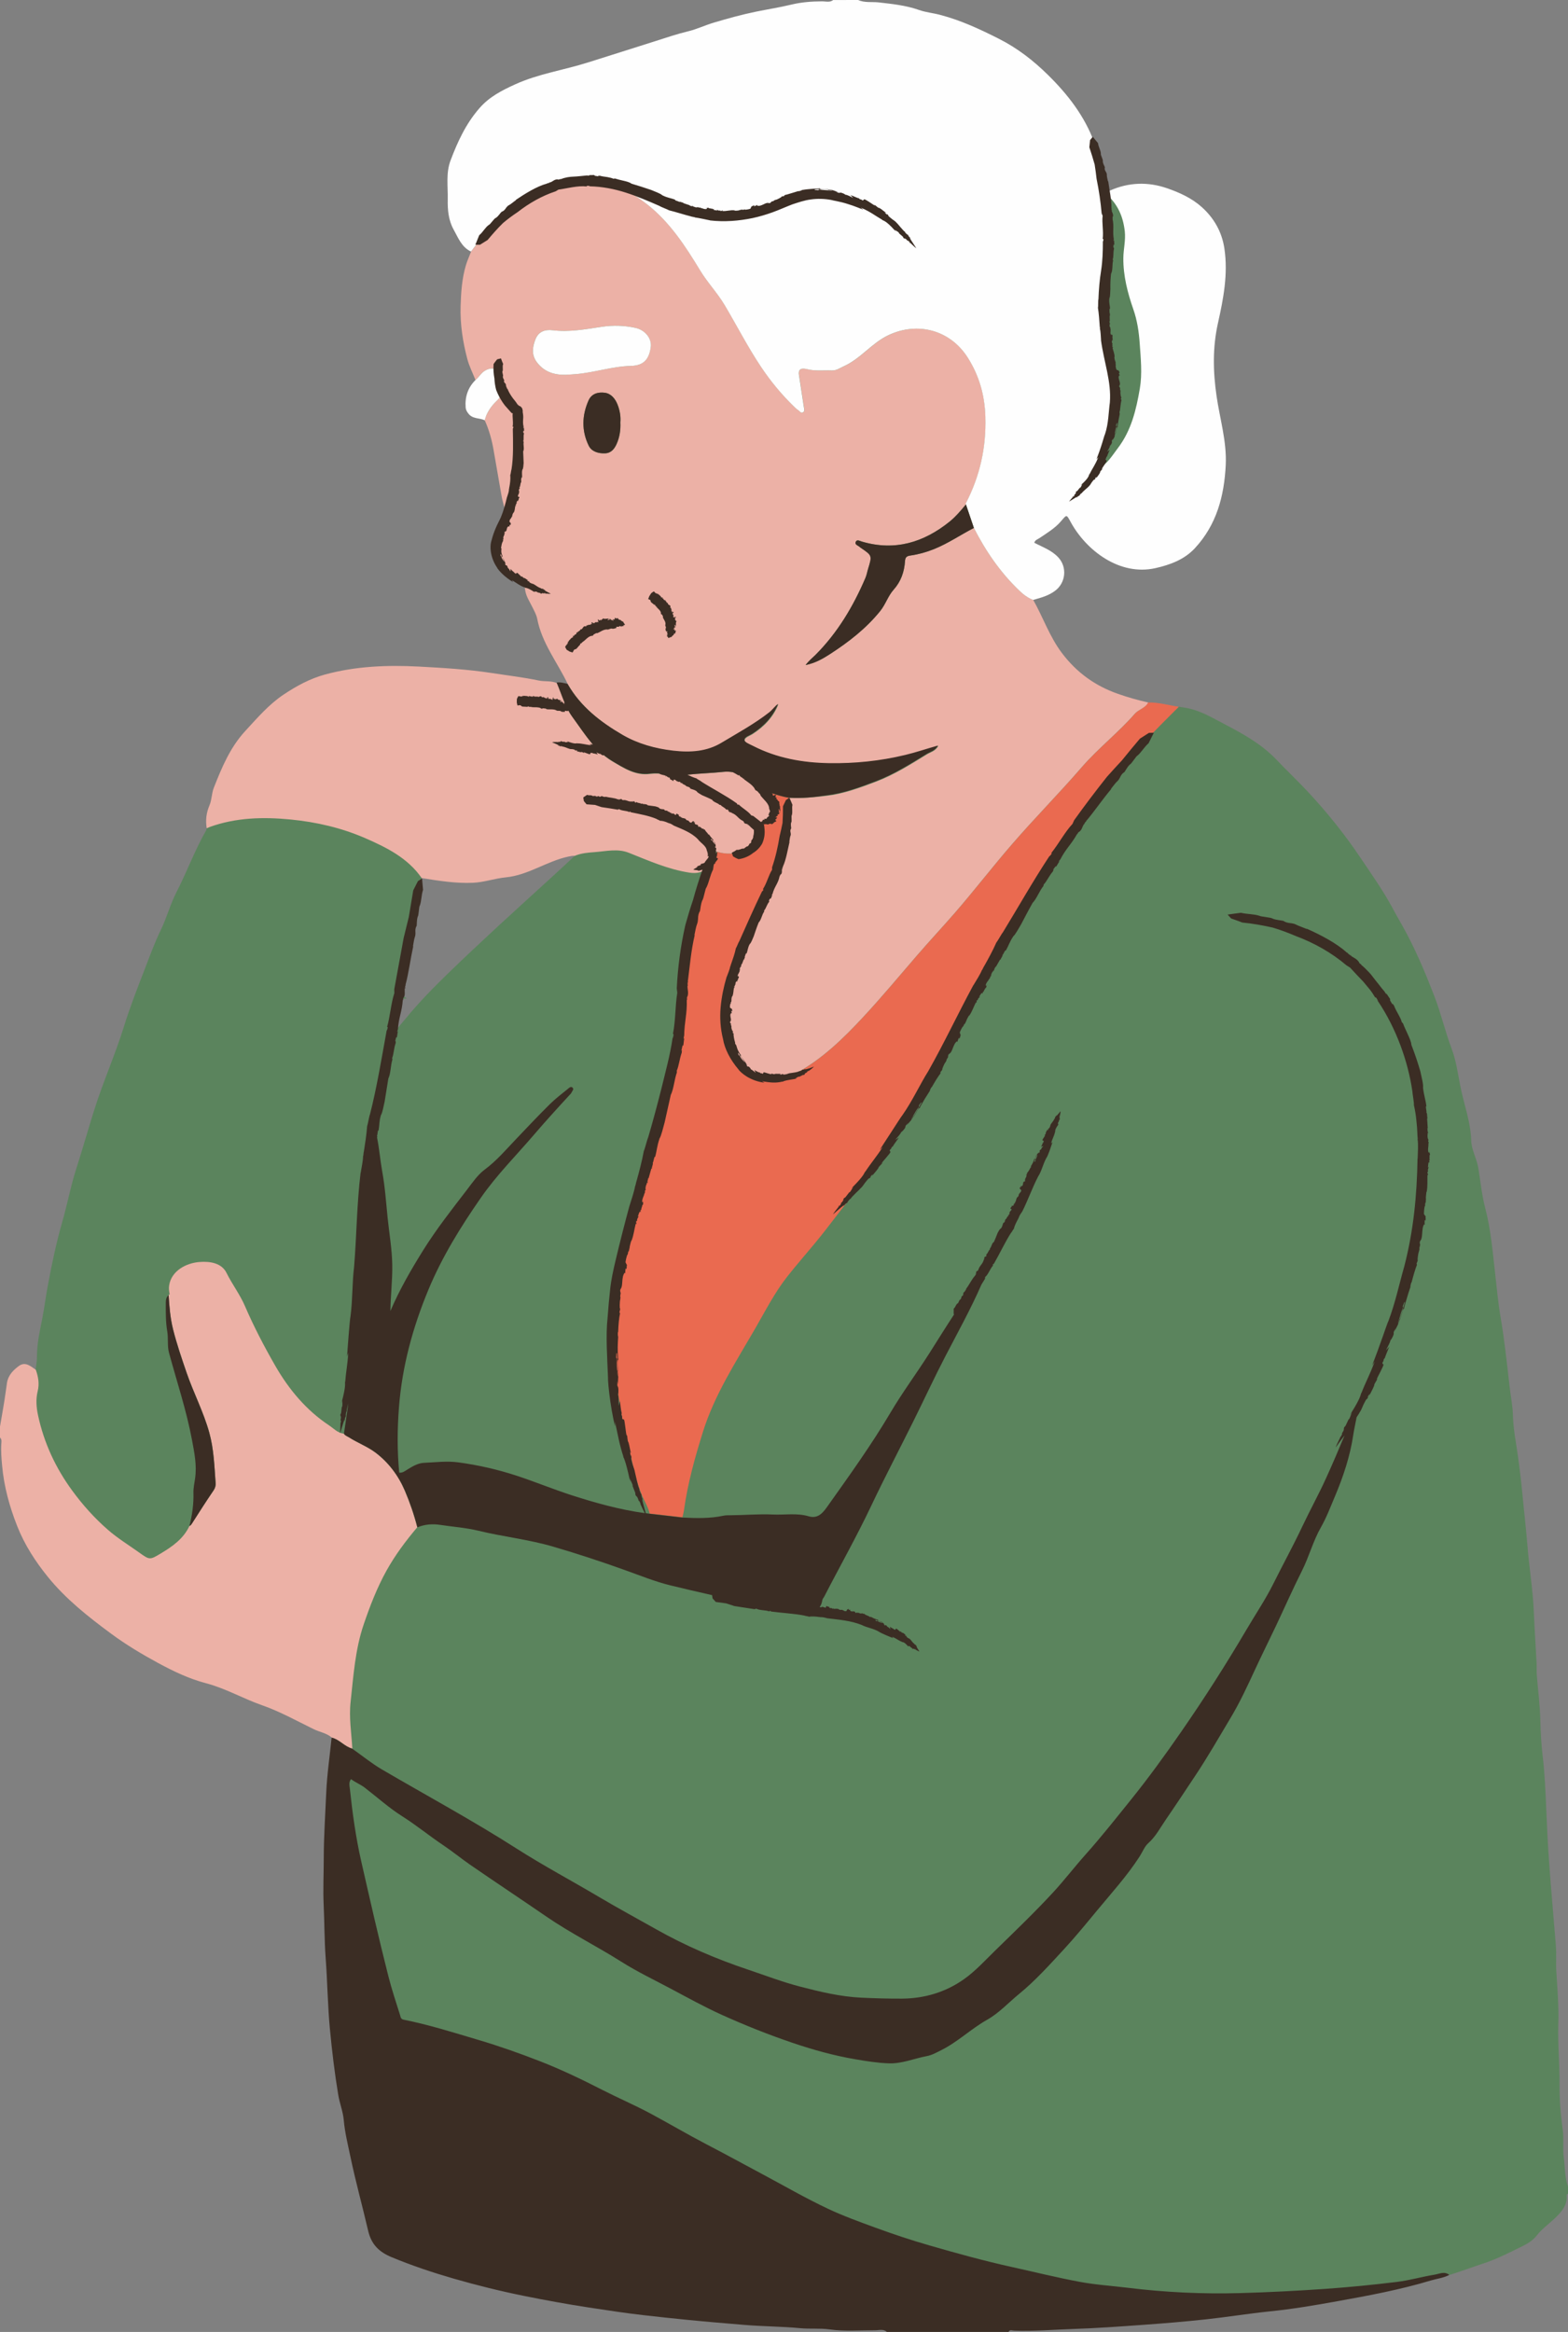 <?xml version="1.0" encoding="UTF-8"?><svg xmlns="http://www.w3.org/2000/svg" xmlns:xlink="http://www.w3.org/1999/xlink" height="500.0" preserveAspectRatio="xMidYMid meet" version="1.0" viewBox="-0.0 0.0 336.3 500.0" width="336.3" zoomAndPan="magnify"><rect x="-0.0" y="0.0" width="336.3" height="500.0" fill="#808080" stroke="none"/><g id="change1_1"><path d="M335.4,462.61c-0.26-2,0.05-4.02-0.23-5.99c-0.46-3.25-0.71-6.58-0.68-9.78c0.03-4.3-0.41-8.58-0.27-12.88 c0.13-3.77-0.2-7.55-0.43-11.33c-0.11-1.8,0.06-3.64-0.09-5.46c-0.48-5.86-1-11.72-1.43-17.59c-0.28-3.84-0.47-7.69-0.63-11.53 c-0.16-3.87-0.32-7.73-0.78-11.59c-0.29-2.45-0.43-4.97-0.49-7.47c-0.07-3.32-0.51-6.63-0.77-9.94c-0.06-0.78,0.01-1.56-0.03-2.34 c-0.19-3.71-0.45-7.41-0.6-11.12c-0.2-4.76-1-9.45-1.37-14.19c-0.29-3.66-0.73-7.31-1.07-10.97c-0.36-3.77-0.83-7.53-1.43-11.28 c-0.29-1.81-0.56-3.73-0.61-5.63c-0.05-2.03-0.47-4.06-0.7-6.09c-0.58-5.06-1.12-10.12-1.97-15.15c-0.54-3.16-0.82-6.35-1.18-9.53 c-0.52-4.58-0.91-9.19-2.08-13.66c-0.75-2.86-1.02-5.78-1.5-8.68c-0.33-1.98-1.46-3.87-1.52-5.83c-0.11-4.05-1.56-7.77-2.32-11.64 c-0.54-2.72-0.91-5.54-1.88-8.09c-1.39-3.68-2.26-7.5-3.67-11.17c-1.73-4.49-3.58-8.93-5.8-13.18c-0.99-1.9-2.13-3.79-3.15-5.7 c-2.05-3.84-4.58-7.38-6.99-10.97c-3.41-5.07-7.24-9.82-11.44-14.3c-2.11-2.25-4.35-4.35-6.46-6.58c-3.23-3.41-7.22-5.6-11.31-7.74 c-2.41-1.26-4.74-2.66-7.41-3.28c-0.75-0.18-1.52-0.27-2.28-0.4c-0.25,0.25-0.49,0.5-0.74,0.74c-0.51-0.09-1.03-0.17-1.54-0.27 c-1.39-0.27-2.69-0.53-4.04-0.53l-0.35,0.01l-0.1-0.02c-2.34-0.53-4.48-1.14-6.53-1.86c-5.15-1.81-9.24-4.79-12.48-9.1 c-1.7-2.27-2.9-4.78-4.05-7.21c-0.67-1.41-1.36-2.86-2.13-4.23l-0.54-0.96l1.38-0.39c1.53-0.43,2.98-0.83,4.2-1.8 c0.86-0.69,1.41-1.71,1.5-2.82c0.09-1.1-0.26-2.14-0.98-2.94c-0.98-1.08-2.26-1.7-3.62-2.35c-0.45-0.22-0.9-0.43-1.34-0.67 l-0.63-0.34l0.21-0.68c0.25-0.8,0.83-1.11,1.21-1.31c0.08-0.04,0.17-0.09,0.24-0.14l0.81-0.54c1.36-0.9,2.64-1.75,3.63-2.91 l0.21-0.25c0.61-0.72,0.98-1.16,1.59-1.16c0.75,0,1.08,0.61,1.58,1.53l0.14,0.26c2.66,4.82,8.17,9.68,14.49,9.68 c0.91,0,1.83-0.1,2.72-0.31c2.51-0.57,5.7-1.54,7.99-4c3.99-4.3,6.02-9.78,6.39-17.26c0.17-3.39-0.49-6.77-1.13-10.03 c-0.3-1.52-0.6-3.08-0.83-4.64c-0.86-6.02-0.76-11.08,0.31-15.92c1.17-5.26,2.16-10.41,1.37-15.72c-0.49-3.26-2.03-6.07-4.58-8.35 c-1.73-1.56-4.02-2.79-7.21-3.88c-1.74-0.59-3.49-0.9-5.21-0.9c-2.12,0-4.24,0.46-6.31,1.37l-0.77,0.35 c-0.16-0.15-0.32-0.31-0.49-0.46l-0.13-0.81c-0.09-0.56-0.18-1.12-0.26-1.66l-0.06-0.01c-0.02-0.15-0.06-0.31-0.1-0.47 c-0.09-0.39-0.18-0.8-0.15-1.12c-0.01-0.06-0.09-0.19-0.14-0.26c-0.06-0.09-0.12-0.19-0.16-0.3c-0.13-0.29-0.18-0.62-0.16-0.92 c-0.01-0.03-0.03-0.06-0.04-0.08c-0.14-0.29-0.33-0.69-0.38-1.24l-0.02-0.27c-0.04-0.12-0.2-0.53-0.23-0.6l-0.11-0.01l-0.02-0.43 c-0.04-0.16-0.05-0.31-0.03-0.45c-0.03-0.25-0.13-0.5-0.24-0.79c-0.12-0.31-0.24-0.65-0.32-1.05l-0.31-0.37l-0.35,0.4l-0.54-1.3 c-1.85-4.5-4.9-8.8-9.32-13.14c-3.35-3.28-6.71-5.76-10.27-7.55c-4.47-2.26-8.29-3.98-12.44-5.07c-0.59-0.15-1.19-0.27-1.79-0.38 c-0.92-0.17-1.88-0.36-2.78-0.68c-2.58-0.91-5.2-1.21-7.97-1.53l-0.47-0.05c-0.46-0.05-0.93-0.06-1.41-0.06 c-1.02-0.01-2.08-0.03-3.14-0.45h-4.9c-0.53,0.31-1.06,0.35-1.43,0.35c-0.23,0-0.47-0.02-0.7-0.04c-0.18-0.02-0.36-0.03-0.55-0.03 c-2.48,0.02-4.51,0.23-6.38,0.68c-1.6,0.38-3.24,0.69-4.82,0.98c-0.92,0.17-1.84,0.34-2.76,0.53c-3.13,0.64-6.19,1.51-9.02,2.35 c-0.77,0.23-1.55,0.52-2.31,0.81c-1.01,0.38-2.06,0.78-3.13,1.03c-2.12,0.51-4.23,1.2-6.27,1.86l-0.8,0.26 c-2.7,0.87-5.4,1.72-8.11,2.57c-2.09,0.66-4.19,1.31-6.28,1.98c-1.95,0.62-3.96,1.13-5.9,1.62c-3.26,0.82-6.62,1.67-9.72,3.08 c-2.7,1.23-5.29,2.53-7.31,4.84c-2.99,3.42-4.74,7.48-6.07,10.99c-0.69,1.83-0.63,3.75-0.57,5.79c0.02,0.76,0.04,1.52,0.03,2.28 c-0.04,1.77,0.06,4.05,1.14,6c0.17,0.31,0.34,0.63,0.51,0.96c0.74,1.42,1.43,2.76,2.85,3.42l0.73,0.34l-0.29,0.75 c-0.12,0.31-0.25,0.63-0.37,0.94c-0.28,0.68-0.54,1.31-0.73,1.97c-0.85,2.87-1,5.89-1.08,8.5c-0.1,3.47,0.36,7.12,1.43,11.13 c0.26,0.99,0.68,1.95,1.12,2.96c0.2,0.47,0.41,0.93,0.59,1.41l0.21,0.53l-0.4,0.4c-1.4,1.42-2.01,3.13-1.86,5.22 c0.02,0.26,0.1,0.44,0.38,0.82c0.37,0.51,0.86,0.62,1.7,0.78c0.49,0.09,1,0.19,1.5,0.42l0.29,0.13l0.13,0.29 c0.89,1.94,1.56,4.17,1.98,6.64c0.56,3.29,1.14,6.59,1.72,9.89c0.08,0.47,0.21,0.95,0.34,1.43c0.08,0.28,0.15,0.57,0.22,0.85 l0.05,0.23l-0.07,0.22c-0.25,0.85-0.51,1.6-0.8,2.28c-0.13,0.3-0.3,0.64-0.48,0.99c-0.19,0.39-0.4,0.8-0.59,1.23 c-0.38,0.89-0.65,1.67-0.87,2.53c-0.5,1.39-0.06,3.55,1.03,5.13l0.09,0.13l0.02,0.08c0.14,0.22,0.68,0.88,1.33,1.42 c0.49,0.44,1.02,0.8,1.34,1.01l0.15-0.16c0.34,0.21,0.62,0.39,0.88,0.56c0.64,0.41,1.05,0.69,1.73,0.93l0.45,0.16l0.1,0.46 c0.04,0.2,0.08,0.4,0.11,0.61c0.12,0.86,0.52,1.61,0.94,2.39c0.14,0.26,0.28,0.52,0.41,0.78l0.27,0.53c0.39,0.77,0.8,1.56,0.96,2.42 c0.64,3.39,2.3,6.26,4.05,9.31c0.84,1.46,1.71,2.97,2.45,4.53l-0.96,1.22l-0.39-0.09c-0.45-0.1-0.87-0.2-1.27-0.2 c-0.11,0-0.23,0.01-0.35,0.03l-0.25,0.04l-0.23-0.1c-0.61-0.26-1.31-0.29-2.05-0.32c-0.55-0.03-1.12-0.05-1.71-0.17 c-2.38-0.5-4.83-0.85-7.21-1.18c-0.95-0.14-1.89-0.27-2.84-0.41c-5.11-0.78-10.27-1.09-15.54-1.37c-1.73-0.09-3.33-0.14-4.88-0.14 c-5.58,0-10.48,0.59-14.95,1.82c-2.72,0.74-5.46,2.08-8.63,4.19c-2.67,1.79-4.8,4.11-7.05,6.57l-0.99,1.07 c-3.04,3.29-4.71,7.17-6.58,11.89c-0.21,0.52-0.3,1.09-0.4,1.68c-0.12,0.69-0.24,1.41-0.55,2.13c-0.58,1.36-0.76,2.78-0.55,4.23 c-0.05,0.02-0.11,0.03-0.16,0.05c-0.23,0.08-0.45,0.2-0.68,0.3c-0.02,0.15,0,0.31-0.07,0.43c-2.46,4.26-4.12,8.89-6.37,13.25 c-1.35,2.61-2.08,5.48-3.35,8.08c-1.38,2.83-2.43,5.78-3.56,8.69c-1.53,3.95-3.08,7.92-4.34,11.98c-1.88,6.05-4.47,11.86-6.38,17.91 c-1.33,4.22-2.53,8.49-3.89,12.71c-1.19,3.7-1.89,7.55-2.97,11.29c-1.31,4.55-2.27,9.16-3.13,13.8c-0.43,2.29-0.71,4.61-1.16,6.9 c-0.54,2.73-1.16,5.45-1.15,8.26c0,0.94-0.19,1.89-0.29,2.83c0.15,0.43,0.27,0.87,0.37,1.3l-0.86-0.59l-0.4-0.28 c-0.57-0.41-1.11-0.79-1.58-0.79c-0.14,0-0.36,0.03-0.68,0.26c-1.35,0.99-2.03,1.94-2.19,3.08l-0.19,1.34 c-0.13,0.91-0.25,1.82-0.4,2.72c-0.2,1.22-0.41,2.44-0.62,3.66l-0.27,1.54v1.98c0.39,0.56,0.33,1.19,0.29,1.59l-0.01,0.17 c-0.1,1.55,0.05,3.16,0.17,4.57c0.37,4.03,1.4,8.15,3.15,12.6c1.42,3.6,3.54,7.12,6.5,10.75c3.95,4.86,8.98,8.73,13.38,11.99 c2.78,2.05,5.96,4.03,10.01,6.23c2.85,1.55,6.26,3.26,9.98,4.23c2.55,0.67,4.95,1.73,7.26,2.75c1.6,0.71,3.25,1.44,4.92,2.02 c2.95,1.03,5.78,2.46,8.52,3.85c0.86,0.43,1.72,0.87,2.58,1.29c0.42,0.2,0.86,0.36,1.34,0.53c0.94,0.33,1.92,0.68,2.78,1.42 l0.34,0.29l-0.05,0.45c-0.12,1.22-0.27,2.43-0.41,3.65c-0.31,2.68-0.64,5.44-0.75,8.16c-0.06,1.27-0.12,2.54-0.18,3.81 c-0.17,3.38-0.35,6.88-0.35,10.32c0,1.13-0.02,2.26-0.04,3.39c-0.04,2.09-0.08,4.25,0.02,6.34c0.07,1.51,0.11,3.02,0.15,4.53 c0.06,2.27,0.12,4.61,0.29,6.9c0.17,2.21,0.27,4.45,0.37,6.62c0.13,2.82,0.27,5.74,0.54,8.59c0.5,5.25,1.08,9.85,1.78,14.07 c0.12,0.75,0.33,1.52,0.53,2.26c0.28,1.03,0.56,2.11,0.66,3.19c0.18,2.04,0.62,4.06,1.04,6.02c0.12,0.55,0.24,1.1,0.35,1.65 c0.65,3.16,1.45,6.35,2.23,9.44c0.54,2.15,1.08,4.31,1.58,6.47c0.58,2.54,1.9,4.02,4.55,5.12c3.95,1.64,8.28,3.14,13.27,4.57 c4.95,1.43,9.98,2.66,14.96,3.67c4.91,1,9.43,1.8,13.81,2.47l0.68,0.1c3.63,0.55,7.37,1.12,11.07,1.54c3.14,0.36,6.29,0.7,9.44,1.01 c3.35,0.33,6.7,0.62,10.06,0.9l2.01,0.17c1.89,0.16,3.83,0.24,5.7,0.33c2.08,0.09,4.23,0.18,6.35,0.38 c0.91,0.09,1.86,0.09,2.77,0.09c1.17,0,2.39,0.01,3.59,0.18c1.23,0.18,2.58,0.26,4.26,0.26c0.86,0,1.72-0.02,2.59-0.04 c0.87-0.02,1.75-0.04,2.62-0.04h0.16c0.2,0,0.39-0.02,0.58-0.04c0.24-0.02,0.48-0.04,0.71-0.04c0.4,0,0.97,0.05,1.54,0.43h25.37 c0.26-0.23,0.59-0.35,0.96-0.35c0.17,0,0.34,0.03,0.5,0.06c0.06,0.01,0.11,0.02,0.16,0.03c0.71,0.03,1.41,0.04,2.12,0.04 c2.17,0,4.38-0.11,6.51-0.22c1.33-0.07,2.65-0.13,3.98-0.18c4.88-0.16,9.84-0.52,14.64-0.86l0.41-0.03 c5.34-0.39,9.45-0.75,13.34-1.17c2.14-0.23,4.32-0.52,6.43-0.81c2.38-0.32,4.84-0.65,7.27-0.9c5.02-0.51,10.09-1.38,14.45-2.17 c7.15-1.28,13.59-2.5,19.94-4.42c0.46-0.14,0.94-0.25,1.41-0.36c0.58-0.13,1.13-0.26,1.66-0.45c0.39,0.01,0.79,0.13,1.17,0.44 c2.41-0.73,4.76-1.63,7.14-2.41c2.99-0.97,5.75-2.39,8.54-3.76c1.17-0.57,2.26-1.24,3.09-2.31c1.37-1.75,3.3-2.93,4.79-4.6 c1.05-1.18,1.75-2.33,1.63-3.92c-0.02-0.21,0.06-0.38,0.29-0.44c0-0.49,0-0.99,0-1.48C335.59,466.86,335.67,464.71,335.4,462.61z M90.59,187.4c3.1,0.51,6.3,1.04,9.55,1.04c0.44,0,0.87-0.01,1.31-0.03c1.22-0.06,2.48-0.33,3.69-0.59 c1.05-0.23,2.14-0.46,3.23-0.57c2.59-0.25,4.88-1.24,7.32-2.3c1.91-0.83,3.89-1.68,6.02-2.14c0.45-0.1,0.92-0.2,1.44-0.2 c0.64-0.25,1.35-0.43,2.16-0.56l0.13,0.85c-0.72,0.11-1.44,0.28-2.13,0.57c-1.54,1.43-3.07,2.87-4.63,4.29 c-3.97,3.63-7.96,7.24-11.92,10.89c-3.56,3.29-7.1,6.61-10.59,9.99c-3.18,3.09-6.26,6.23-9.08,9.65c-0.6,0.72-1.21,1.44-1.84,2.2 l-0.69-0.29c0.11-1.2,0.32-2.1,0.52-2.97c0.21-0.92,0.41-1.78,0.49-2.98l1.69-0.18l-0.79-0.54c-0.48,0-0.81,0.37-0.84,0.65 c0.03-0.46,0.15-0.76,0.31-0.95c0.06-0.16,0.05-0.36,0.04-0.65c-0.01-0.12-0.01-0.24-0.01-0.36l-0.05-0.18l0.23-1.08 c-0.02-0.21-0.01-0.43,0.16-0.65c0.3-1.22,0.55-2.63,0.82-4.11c0.04-0.22,0.08-0.44,0.12-0.66c0.65-2.75,1.28-5.5,1.83-8.27 c0.59-2.97,1.4-5.96,1.36-9.04c-0.25-0.36-0.52-0.68-0.79-1.01L90.59,187.4z" fill="#5b845d"/></g><g id="change2_1"><path d="M246.23,150.62c2.25-0.05,4.39,0.6,6.59,0.92c-5.43,5.41-10.82,10.85-15.51,16.93 c-4.48,5.8-8.67,11.8-12.52,18.02c-3.83,6.18-7.51,12.46-10.96,18.87c-3.2,5.94-6.65,11.75-9.89,17.67 c-1.17,2.13-2.03,4.43-3.24,6.55c-2.09,3.66-3.58,7.72-6.2,11c-3.58,4.48-6.31,9.54-10.09,13.89c-3.37,3.87-6.31,8.1-9.59,12.05 c-1.97,2.38-4,4.7-5.91,7.12c-2.77,3.5-4.78,7.48-7,11.32c-4.13,7.14-8.66,14.1-11.15,22.06c-1.72,5.49-3.26,11.03-4.06,16.75 c-0.07,0.53-0.23,1.05-0.34,1.57c-2.34-0.27-4.68-0.54-7.02-0.81c-0.3-1.3-0.99-2.43-1.52-3.63c-1.61-3.66-2.17-7.62-3.19-11.45 c-1-3.78-1.57-7.67-2.2-11.54c-0.43-2.65-0.89-5.3-0.91-8c-0.02-3.5,0-6.99,0.27-10.5c0.25-3.24,0.78-6.43,1.29-9.6 c0.91-5.68,2.76-11.16,4.55-16.61c1.22-3.69,2.44-7.39,3.44-11.14c1.84-6.9,3.69-13.81,4.7-20.9c0.44-3.06,0.95-6.11,1.21-9.18 c0.47-5.43,1.39-10.78,2.6-16.07c0.84-3.69,2.05-7.31,3.09-10.95c0,0-0.02,0-0.02,0c0.47-0.39,0.78-0.84,0.6-1.49l0,0.02 c0.19-0.29,0.38-0.58,0.58-0.86c1.97,0.62,3.91,0.45,5.85-0.14c2.19-0.67,3.58-2.41,3.61-4.75c0.01-0.68,0.24-1.03,0.82-1.37 c1.97-1.17,2.31-2.64,1.3-4.73c-0.39-0.82-1.1-1.38-1.52-2.15c1.74,0.64,3.49,1.25,5.32,1.57c0.06,0.24,0.19,0.48,0.17,0.71 c-0.24,2.53-0.44,5.06-0.78,7.58c-0.39,2.95-1.21,5.79-2.68,8.41c-1.99,3.55-3.73,7.24-5.17,11.02c-1.39,3.63-2.63,7.33-3.55,11.14 c-0.5,2.06-1.06,4.18-1.31,6.22c-0.52,4.19,0.35,8.15,3.15,11.7c2.85,3.6,8.12,4.23,11.56,2.37c5.69-3.07,10.25-7.51,14.6-12.2 c3.94-4.24,7.64-8.69,11.42-13.07c2.72-3.15,5.57-6.2,8.3-9.34c4.11-4.74,7.94-9.72,12.05-14.47c4.87-5.65,10.12-10.93,15-16.57 c3.53-4.09,7.86-7.43,11.43-11.52C244.19,152.09,245.63,151.84,246.23,150.62z" fill="#ea6a50"/></g><g id="change3_1"><path d="M75.57,374.93c-1.66-0.43-2.73-1.96-4.4-2.36c-1.13-0.99-2.63-1.19-3.93-1.83c-3.63-1.78-7.2-3.77-11-5.1 c-4.1-1.43-7.87-3.64-12.12-4.75c-3.56-0.93-6.91-2.54-10.17-4.3c-3.5-1.9-6.92-3.94-10.11-6.3c-4.89-3.61-9.68-7.39-13.54-12.14 c-2.71-3.34-5.05-6.96-6.63-10.98c-1.63-4.13-2.81-8.43-3.21-12.84c-0.14-1.52-0.28-3.13-0.18-4.71c0.03-0.47,0.15-1-0.28-1.39 c0-0.79,0-1.58,0-2.37c0.3-1.75,0.62-3.5,0.9-5.26c0.22-1.35,0.39-2.7,0.59-4.05c0.24-1.64,1.31-2.75,2.53-3.65 c1.41-1.04,2.54,0.03,3.66,0.8c0.53,1.5,0.8,2.97,0.4,4.6c-0.42,1.7-0.29,3.46,0.09,5.21c1.27,5.89,3.76,11.23,7.3,16.07 c2.26,3.09,4.8,5.93,7.7,8.45c2.04,1.78,4.33,3.18,6.52,4.74c2.4,1.71,2.37,1.77,4.78,0.32c2.5-1.5,4.86-3.14,6.16-5.9 c0.29-0.12,0.43-0.36,0.6-0.62c1.5-2.35,3-4.7,4.57-7c0.37-0.54,0.49-1.06,0.44-1.65c-0.26-3.61-0.37-7.21-1.35-10.75 c-1.23-4.44-3.37-8.5-4.86-12.83c-1.05-3.06-2.1-6.12-2.9-9.29c-0.62-2.47-0.8-4.89-0.96-7.36c0,0-0.02,0.02-0.02,0.02 c0.08-0.08,0.15-0.16,0.23-0.24c-0.13-0.62-0.2-1.21-0.1-1.88c0.49-3.1,3.6-4.77,6.48-5c2.33-0.19,4.78,0.23,5.82,2.33 c1.21,2.45,2.88,4.61,3.97,7.15c1.89,4.38,4.12,8.65,6.5,12.79c2.91,5.05,6.62,9.51,11.53,12.76c0.97,0.64,1.85,1.66,3.16,1.77 c0.24,0.41,0.69,0.54,1.06,0.77c1.84,1.18,3.97,1.98,5.67,3.25c2.8,2.09,4.94,4.93,6.34,8.19c1.09,2.55,1.99,5.18,2.68,7.87 c-2.47,2.93-4.75,5.97-6.62,9.34c-2.03,3.67-3.52,7.54-4.86,11.47c-1.83,5.37-2.2,10.99-2.81,16.6 C74.82,368.31,75.38,371.59,75.57,374.93z M239.8,148.78c-4.91-1.72-8.9-4.58-12.07-8.8c-2.64-3.51-4.01-7.61-6.12-11.34 c-1.16-0.43-2.1-1.16-2.99-2.01c-4.06-3.89-7.19-8.45-9.73-13.44c-2.87,1.49-5.54,3.33-8.56,4.54c-1.65,0.67-3.35,1.14-5.09,1.38 c-0.81,0.12-1.08,0.42-1.13,1.2c-0.15,2.29-0.86,4.36-2.44,6.12c-1.21,1.35-1.71,3.13-2.89,4.59c-3.05,3.77-6.76,6.62-10.76,9.22 c-1.57,1.02-3.15,1.92-5.23,2.35c0.72-0.97,1.5-1.56,2.18-2.24c4.7-4.73,8.05-10.35,10.65-16.44c0.27-0.62,0.38-1.32,0.58-1.97 c0.87-2.83,0.87-2.83-1.55-4.47c-0.08-0.06-0.17-0.11-0.24-0.18c-0.36-0.35-1.19-0.5-0.84-1.17c0.27-0.52,0.86-0.12,1.33,0.01 c7.07,2.07,13.24,0.17,18.79-4.31c1.32-1.06,2.41-2.37,3.49-3.68c0-0.1-0.02-0.21,0.02-0.29c3-5.8,4.36-11.93,4.16-18.48 c-0.14-4.64-1.32-8.84-3.81-12.74c-3.74-5.86-10.7-7.74-16.99-4.76c-3.59,1.7-5.95,5.04-9.58,6.67c-0.84,0.38-1.57,0.92-2.52,0.89 c-1.76-0.07-3.53,0.17-5.29-0.26c-0.85-0.21-2.03-0.35-1.79,1.24c0.34,2.27,0.69,4.54,1.04,6.81c0.07,0.44,0.26,0.95-0.21,1.21 c-0.41,0.22-0.67-0.28-0.98-0.48c-0.33-0.21-0.62-0.48-0.9-0.76c-2.64-2.56-4.98-5.38-7.03-8.44c-2.88-4.3-5.23-8.91-7.87-13.35 c-1.56-2.62-3.67-4.81-5.25-7.42c-3.16-5.21-6.49-10.34-11.38-14.18c-3.33-2.61-7.05-4.53-11.28-4.93 c-8.34-0.8-15.05,2.65-20.83,8.39c-2.09,2.07-3.88,4.35-5.65,6.68c-0.38,0.99-0.83,1.96-1.13,2.98c-0.84,2.84-1.03,5.75-1.12,8.72 c-0.12,3.9,0.47,7.66,1.45,11.38c0.41,1.53,1.15,2.98,1.74,4.46c0.74-0.6,1.14-1.49,2.04-2.01c1.14-0.66,2.13-0.67,2.97,0.39 c1.54,1.94,1.44,4.25-0.38,6.01c-1.25,1.21-2.22,2.55-2.65,4.24c0.94,2.05,1.55,4.3,1.91,6.43c0.57,3.29,1.14,6.59,1.72,9.89 c0.27,1.54,1,3.14,0.76,4.59c-0.31,1.88-0.67,3.84-1.32,5.63c-1.02,2.77,0.82,6.03,3.22,6.8c1.74,0.55,2.2,1.74,2.38,3.05 c0.19,1.32,0.89,2.35,1.43,3.44c0.44,0.89,0.98,1.81,1.16,2.73c1,5.26,4.36,9.38,6.57,14.04c2.78,4.9,7.13,8.22,11.82,10.95 c3.26,1.89,6.97,2.93,10.85,3.38c3.72,0.43,7.24,0.19,10.38-1.71c3.46-2.08,7.03-4.02,10.22-6.51c0.68-0.53,1.17-1.29,1.89-1.81 c-1.11,2.79-3.08,4.81-5.54,6.4c-0.64,0.41-1.74,0.7-1.68,1.37c0.04,0.47,1.17,0.89,1.85,1.24c5.12,2.63,10.65,3.61,16.32,3.7 c5.5,0.09,10.94-0.46,16.33-1.76c2.27-0.54,4.46-1.3,7.03-2.02c-0.68,1.17-1.7,1.34-2.46,1.81c-3.51,2.16-7.01,4.37-10.88,5.84 c-3.43,1.3-6.91,2.6-10.56,3.03c-2.69,0.32-5.42,0.61-8.16,0.43c0.06,0.24,0.19,0.48,0.17,0.71c-0.24,2.53-0.44,5.06-0.78,7.58 c-0.39,2.95-1.21,5.79-2.68,8.41c-1.99,3.55-3.73,7.24-5.17,11.02c-1.39,3.63-2.63,7.33-3.55,11.14c-0.5,2.06-1.06,4.18-1.31,6.22 c-0.52,4.19,0.35,8.15,3.15,11.7c2.85,3.6,8.12,4.23,11.56,2.37c5.69-3.07,10.25-7.51,14.6-12.2c3.94-4.24,7.64-8.69,11.42-13.07 c2.72-3.15,5.57-6.2,8.3-9.34c4.11-4.74,7.94-9.72,12.05-14.47c4.87-5.65,10.12-10.93,15-16.57c3.53-4.09,7.86-7.43,11.43-11.52 c0.81-0.93,2.26-1.18,2.86-2.41C244.05,150.12,241.91,149.52,239.8,148.78z M115.12,77.65c-1.18-1.57-0.93-3.26-0.3-4.88 c0.63-1.62,1.96-2.17,3.69-1.96c3.58,0.44,7.09-0.22,10.62-0.75c2.37-0.36,4.81-0.29,7.18,0.25c2.02,0.46,3.51,2.25,3.25,4.12 c-0.34,2.49-1.41,3.95-4.22,4.02c-4.02,0.1-7.8,1.4-11.74,1.76c-0.73,0.07-1.47,0.1-2.21,0.15 C118.88,80.43,116.7,79.76,115.12,77.65z M132.29,95.12c-0.45,1.04-1.14,2.01-2.44,2.08c-1.45,0.08-2.95-0.35-3.57-1.62 c-1.56-3.18-1.48-6.5-0.03-9.74c0.67-1.48,2.1-1.8,3.48-1.62c1.39,0.19,2.25,1.32,2.74,2.57c0.48,1.23,0.7,2.54,0.59,3.79 C133.14,92.22,132.9,93.72,132.29,95.12z M101.49,189.28c2.36-0.11,4.66-0.94,6.96-1.16c4.87-0.47,8.8-3.46,13.42-4.45 c0.48-0.1,0.94-0.2,1.43-0.18c1.38-0.58,2.87-0.68,4.31-0.79c2.41-0.18,4.88-0.8,7.26,0.15c4.23,1.68,8.39,3.54,12.95,4.25 c1.63,0.25,3.05,0,4.05-1.31c0.23-0.3,0.32-0.73,0.78-0.83c0,0-0.02,0-0.02,0c-0.05-0.6,0.1-1.12,0.6-1.49c0,0,0,0.02,0,0.02 c-0.33-0.64-0.11-0.91,0.58-0.86c1.97,0.62,3.91,0.45,5.85-0.14c2.19-0.67,3.58-2.41,3.61-4.75c0.01-0.68,0.24-1.03,0.82-1.37 c1.97-1.17,2.31-2.64,1.3-4.73c-0.39-0.82-1.1-1.38-1.52-2.15c-1.31-1.03-2.87-1.68-4.16-2.76c-1.31-1.1-3.07-1.38-4.57-1.22 c-2.91,0.31-5.85,0.33-8.76,0.74c-1.23,0.17-2.53,0.13-3.81-0.17c-1.01-0.23-2.07-0.27-3.17-0.13c-3.09,0.41-5.56-1.22-8.07-2.71 c-3.83-2.29-6-6.04-8.53-9.49c-1.63-2.22-2.29-4.83-3.36-7.29c-1.26-0.54-2.64-0.28-3.92-0.55c-3.34-0.7-6.72-1.09-10.09-1.61 c-5.19-0.79-10.41-1.1-15.63-1.38c-6.76-0.35-13.5-0.09-20.11,1.71c-3.24,0.89-6.13,2.47-8.88,4.31c-3.16,2.11-5.62,5-8.19,7.78 c-3.26,3.53-5.03,7.8-6.75,12.16c-0.5,1.25-0.42,2.58-0.94,3.8c-0.68,1.57-0.88,3.22-0.59,4.92c0.23-0.1,0.44-0.22,0.68-0.3 c5.62-2.01,11.4-2.16,17.28-1.59c5.56,0.54,10.94,1.79,16.05,4.01c4.6,2.01,9.1,4.24,12.1,8.55 C94.11,188.86,97.77,189.45,101.49,189.28z" fill="#ecb1a6"/></g><g id="change4_1"><path d="M184.04,0c1.43,0.64,2.99,0.35,4.47,0.52c2.93,0.34,5.81,0.63,8.63,1.63c1.42,0.5,3,0.64,4.5,1.04 c4.44,1.16,8.53,3.07,12.61,5.13c3.96,2,7.38,4.66,10.48,7.71c4.27,4.19,7.93,8.9,9.99,14.59c1.12,3.08,1.89,6.3,2.05,9.6 c0.06,1.25,0.64,0.92,1.34,0.62c3.98-1.76,8.07-1.89,12.13-0.5c2.7,0.92,5.4,2.16,7.5,4.05c2.58,2.31,4.32,5.27,4.86,8.87 c0.82,5.47-0.2,10.77-1.38,16.03c-1.16,5.21-1.06,10.35-0.3,15.61c0.71,4.93,2.22,9.76,1.97,14.84c-0.33,6.66-1.97,12.8-6.62,17.81 c-2.26,2.43-5.26,3.54-8.43,4.26c-7.73,1.75-14.86-3.81-18.16-9.8c-0.98-1.77-0.84-1.74-2.13-0.24c-1.28,1.5-2.99,2.51-4.61,3.61 c-0.4,0.27-0.93,0.38-1.11,0.99c1.79,0.95,3.76,1.61,5.2,3.2c1.85,2.05,1.56,5.28-0.62,7.01c-1.45,1.15-3.13,1.57-4.82,2.05 c-1.16-0.43-2.1-1.16-2.99-2.01c-4.06-3.89-7.19-8.45-9.73-13.44c-0.57-1.68-1.14-3.36-1.71-5.04c0-0.1-0.02-0.21,0.02-0.29 c3-5.8,4.36-11.93,4.16-18.48c-0.14-4.64-1.32-8.84-3.81-12.74c-3.74-5.86-10.7-7.74-16.99-4.76c-3.59,1.7-5.95,5.04-9.58,6.67 c-0.84,0.38-1.57,0.92-2.52,0.89c-1.76-0.07-3.53,0.17-5.29-0.26c-0.85-0.21-2.03-0.35-1.79,1.24c0.34,2.27,0.69,4.54,1.04,6.81 c0.07,0.44,0.26,0.95-0.21,1.21c-0.41,0.22-0.67-0.28-0.98-0.48c-0.33-0.21-0.62-0.48-0.9-0.76c-2.64-2.56-4.98-5.38-7.03-8.44 c-2.88-4.3-5.23-8.91-7.87-13.35c-1.56-2.62-3.67-4.81-5.25-7.42c-3.16-5.21-6.49-10.34-11.38-14.18 c-3.33-2.61-7.05-4.53-11.28-4.93c-8.34-0.8-15.05,2.65-20.83,8.39c-2.09,2.07-3.88,4.35-5.65,6.68c-2.03-0.95-2.76-2.99-3.74-4.74 c-1.09-1.96-1.3-4.21-1.25-6.44c0.06-2.79-0.42-5.65,0.6-8.35c1.53-4.05,3.31-7.92,6.23-11.25c2.12-2.43,4.81-3.78,7.6-5.06 c5.02-2.29,10.5-3.07,15.71-4.73c4.79-1.53,9.6-3.01,14.38-4.55c2.34-0.75,4.71-1.55,7.13-2.13c1.8-0.44,3.57-1.29,5.39-1.83 c3-0.89,6-1.73,9.09-2.36c2.5-0.51,5.05-0.91,7.55-1.51c2.15-0.52,4.35-0.69,6.57-0.7c0.8-0.01,1.67,0.3,2.42-0.28 C180.48,0,182.26,0,184.04,0z M235.6,100.47c1.89-0.97,2.89-2.72,4.13-4.35c2.93-3.84,3.96-8.28,4.74-12.83 c0.54-3.2,0.19-6.45-0.03-9.66c-0.17-2.46-0.54-4.94-1.36-7.29c-1.24-3.57-2.18-7.18-2.15-11c0.02-1.92,0.52-3.81,0.31-5.73 c-0.35-3.13-1.46-5.88-4.19-8.2c0.2,3.81-0.27,7.3,0.03,10.79c0.06,0.68,0.13,1.41-0.03,2.07c-1.38,5.68-0.14,11.28,0.53,16.88 c0.36,3,1.06,5.94,1.32,8.97c0.26,3.04-0.23,6.06-0.02,9.09c0.07,1.04-0.03,2.06-0.49,3.02C237.09,94.85,236.83,97.82,235.6,100.47 c-0.09,0.06-0.35,0.04-0.08,0.24C235.55,100.63,235.57,100.55,235.6,100.47z M99.87,87.36c0.04,0.51,0.24,0.85,0.55,1.27 c0.91,1.25,2.39,0.94,3.54,1.48c0.43-1.7,1.4-3.04,2.65-4.24c1.82-1.76,1.92-4.07,0.38-6.01c-0.84-1.06-1.83-1.05-2.97-0.39 c-0.89,0.52-1.29,1.41-2.04,2.01C100.35,83.11,99.7,85.08,99.87,87.36z M123.61,80.21c3.94-0.35,7.72-1.66,11.74-1.76 c2.81-0.07,3.88-1.53,4.22-4.02c0.26-1.87-1.23-3.67-3.25-4.12c-2.37-0.53-4.81-0.6-7.18-0.25c-3.53,0.53-7.04,1.19-10.62,0.75 c-1.73-0.21-3.06,0.34-3.69,1.96c-0.63,1.62-0.88,3.31,0.3,4.88c1.58,2.11,3.76,2.78,6.28,2.71 C122.14,80.31,122.87,80.28,123.61,80.21z" fill="#fefefe"/></g><g id="change5_1"><path d="M126.27,95.57c-1.56-3.18-1.48-6.5-0.03-9.74c0.67-1.48,2.1-1.8,3.48-1.62c1.39,0.19,2.25,1.32,2.74,2.57 c0.48,1.23,0.7,2.54,0.59,3.79c0.08,1.64-0.16,3.14-0.77,4.54c-0.45,1.04-1.14,2.01-2.44,2.08C128.4,97.28,126.9,96.85,126.27,95.57 z M44.88,307.17c-1.23-4.44-3.37-8.5-4.86-12.83c-1.05-3.06-2.1-6.12-2.9-9.29c-0.62-2.47-0.8-4.89-0.96-7.36 c-0.54,0.46-0.6,1.08-0.6,1.74c-0.01,2.01-0.03,4.03,0.31,6.02c0.27,1.52-0.03,3.08,0.38,4.61c1.69,6.22,3.74,12.34,4.93,18.69 c0.51,2.73,1.07,5.44,0.66,8.27c-0.14,1-0.38,2.02-0.35,3.06c0.07,2.41-0.27,4.78-0.86,7.11c0.29-0.12,0.43-0.36,0.6-0.62 c1.5-2.35,3-4.7,4.57-7c0.37-0.54,0.49-1.06,0.44-1.65C45.97,314.32,45.86,310.71,44.88,307.17z M307.67,487.72 c-2.7,0.44-5.35,1.22-8.06,1.55c-5.14,0.63-10.29,1.14-15.45,1.5c-6.07,0.42-12.14,0.73-18.22,0.9c-8.07,0.22-16.12-0.16-24.14-1.15 c-3.4-0.42-6.84-0.63-10.2-1.26c-4.9-0.91-9.74-2.12-14.61-3.19c-5.93-1.31-11.78-2.93-17.61-4.61c-3.92-1.13-7.77-2.41-11.59-3.81 c-3.44-1.26-6.89-2.5-10.18-4.05c-4.87-2.29-9.55-5.01-14.3-7.54c-3.98-2.13-7.95-4.3-11.95-6.38c-3.97-2.07-7.81-4.34-11.75-6.46 c-3.41-1.83-6.98-3.36-10.43-5.12c-4.36-2.23-8.77-4.35-13.33-6.13c-4.38-1.71-8.81-3.27-13.33-4.61 c-5.28-1.57-10.53-3.23-15.94-4.31c-0.62-0.12-0.65-0.56-0.76-0.94c-0.86-2.76-1.79-5.5-2.5-8.3c-2.09-8.2-3.96-16.46-5.84-24.71 c-1.18-5.18-1.89-10.39-2.45-15.64c-0.07-0.62-0.26-1.35,0.26-1.99c0.96,0.73,2.02,1.12,2.93,1.82c2.69,2.07,5.21,4.35,8.09,6.17 c3.02,1.91,5.78,4.19,8.76,6.18c1.99,1.33,3.88,2.89,5.87,4.26c5.4,3.72,10.88,7.35,16.28,11.06c5.14,3.53,10.71,6.29,15.96,9.61 c3.46,2.19,7.18,3.96,10.8,5.89c3.58,1.91,7.13,3.87,10.82,5.54c4.97,2.25,10.05,4.27,15.21,6.02c4.36,1.48,8.81,2.72,13.36,3.5 c2.41,0.41,4.84,0.81,7.27,0.89c2.79,0.1,5.41-1.04,8.12-1.55c1.15-0.22,2.09-0.77,3.1-1.27c3.56-1.77,6.41-4.59,9.86-6.53 c2.58-1.45,4.57-3.67,6.85-5.53c3.48-2.84,6.47-6.18,9.51-9.46c2.49-2.69,4.82-5.54,7.16-8.37c3.15-3.81,6.49-7.47,9.18-11.64 c0.61-0.95,1.08-2.16,1.81-2.81c1.65-1.47,2.63-3.37,3.82-5.11c2.13-3.1,4.21-6.25,6.29-9.38c2.68-4.02,5.07-8.2,7.54-12.33 c2.02-3.36,3.67-6.93,5.32-10.5c1.44-3.1,2.97-6.17,4.44-9.26c1.87-3.95,3.63-7.96,5.6-11.87c1.53-3.05,2.38-6.37,4.08-9.35 c1.17-2.05,2.02-4.31,2.95-6.5c1.81-4.28,3.29-8.67,3.98-13.32c0.18-1.23,0.48-2.45,0.71-3.75c0.33-0.51,0.64-0.96,0.74-1.18 c0.36-0.51,0.56-1.26,0.94-1.94c0.55-1.1,0.38-0.5,0.71-1.03c0.38-0.67-0.16,0.1-0.04-0.18l0.5-0.78c-0.22,0.49-0.04,0.25,0.03,0.17 c0.34-0.72,0.99-1.82,0.92-2.11c0.51-0.95,0.57-0.93,0.77-1.35c-0.09,0.13-0.24,0.4-0.28,0.39c0.24-0.37,0.06-0.2-0.02-0.04 c0.21-0.62,1.61-3.04,1.48-3.24l0.03,0.01c-0.08-0.2-0.3-0.02-0.21-0.48l0.17-0.26l0.11-0.45c0.16-0.27,0.14-0.11,0.16-0.11 c0.23-0.72,0.65-1.68,0.99-2.53l-0.71,0.77c0.35-0.69,1.01-1.92,0.94-2.11l0.29-0.39c0.76-1.37,0.25-1.05,0.52-1.61l0.38-0.69 l-0.25,0.73c0.32-0.71,0.46-0.98,0.74-1.54l0-0.01c-0.02,0.04-0.03,0.06-0.04,0.06l0.03-0.1c-0.04-0.11,0.04-0.51,0.22-1.02 c0.26-0.73,0.32-1.34,0.83-2.47l-0.05-0.34l0.35-0.86l0.11,0.03c-0.25,0.87-0.73,2.52-1.06,3.63l0.04,0.04 c0.21-0.66,0.38-1.43,0.53-1.86c0.09-0.21,0.37-0.72,0.33-0.3l0.01-0.44c0.67-2.21,0.62-2.24,1.4-4.53l-0.11,0.19 c0.09-0.47,0.18-0.94,0.31-1.04c0.36-1.4,0.78-2.85,1.14-3.73l-0.09-0.23c0.07-0.3,0.37-0.7,0.21-0.89l0.07-0.65 c0.09-0.41,0.07-0.68,0.24-1.13h0l0,0c0.01-0.03,0.02-0.05,0.03-0.09l-0.01,0c0.25-0.92-0.12-0.01,0.17-1.06 c0.16-0.33-0.11-0.41,0.01-0.93l0.29-0.49c0.27-0.93,0.11-1.12,0.33-2.49c0.16-0.65,0.37-0.95,0.46-0.48 c-0.1-0.63-0.08-0.29-0.06-1.1c0.09-0.11,0.1-0.03,0.14,0.16c0.19-0.7-0.01-0.45,0.07-0.98c-0.12-0.17-0.32-0.38-0.31-0.56 l-0.07,0.2c0.01-0.57,0.05-1.2,0.18-1.85l0.07,0.03l0.04-0.71l0.1-0.03l0.07-1.01L305.8,257c0.01-0.24,0.07-1.01,0.14-1.45 l0.05,0.02c0.23-1.24,0.12-2.29,0.17-3.76l0.1,0.2c0.12-0.5-0.16-0.14-0.09-0.74l0.13-0.03c-0.15-0.53,0.06-0.68,0.13-1.04 l-0.17,0.16l0.06-0.68c0.08-0.75,0.22-0.46,0.31-0.35l-0.12-0.52l0.15-0.1c-0.17-0.38,0.02-0.38-0.07-1.03 c0.06-0.05,0.09,0.11,0.11-0.11l-0.22-1.08l0.1,0.65l-0.22-0.08c-0.17-0.68,0.02-0.92-0.05-1.41l0.07,0.33 c-0.06-0.79,0.03-0.84,0.06-1.29c-0.03,0.14-0.08,0.35-0.13,0.03c-0.02-0.23,0.07-0.13,0.08-0.35c-0.15-0.05-0.25-0.61-0.21-1.13 c0.02,0.01,0.04,0.02,0.06,0.05c-0.03-0.13-0.07-0.2-0.05-0.43l0.17,0.13l-0.17-0.43c0.03-0.3-0.11-0.72,0-0.69l0.04,0.16 l-0.15-2.23l0.12-0.04c-0.19-0.2-0.04-1.22-0.25-1.12c0.07-0.43-0.3-1.63-0.02-1.42c-0.16-1.46-0.51-2.21-0.72-3.99 c0.12-0.67-0.34-2.36-0.57-3.49c-0.63-2.16-1.1-3.54-1.92-5.69c-0.06-0.71-0.43-1.5-0.79-2.3c-0.35-0.81-0.76-1.59-1.01-2.3 l-0.28-0.32c-0.22-1-1.17-2.21-1.66-3.53c-0.22-0.27-0.33-0.41-0.38-0.48c0.03,0.06,0.06,0.15,0.01,0.21 c-0.16-0.36-0.64-1.01-0.49-1.04l0.07,0.08c0.15-0.02-0.68-1-0.84-1.43l0.01,0.29l-0.42-0.63l0.14,0.15 c-0.55-0.62-0.98-1.17-1.37-1.69c-0.42-0.5-0.77-0.96-1.13-1.43c-0.34-0.47-0.71-0.92-1.15-1.36c-0.44-0.45-0.9-0.94-1.51-1.41 c0.42,0.15-0.51-0.35-0.41-0.51c-0.42-0.7-1.08-0.96-1.62-1.31c-0.01,0.01-0.02,0.01-0.06,0c-0.28-0.24-0.56-0.49-0.85-0.72 c0.67,0.22-0.75-0.34-0.15-0.12c-2.17-1.95-5.55-3.75-8.61-5.1l0.11,0.11c-0.78-0.33-1.78-0.67-2.36-0.96 c-0.57-0.32-1.38-0.32-1.62-0.38c-0.61-0.09-1.09-0.4-1.03-0.41c-0.71-0.18-1.43-0.14-2.38-0.5c-0.3-0.28-2.81-0.43-2.8-0.62 l-0.01,0.02c-1.28-0.41-2.56-0.32-3.96-0.64c0,0,0.03-0.01,0.08-0.02c-0.99,0.11-1.98,0.27-2.95,0.4l0.75,0.83 c0.8,0.29,1.6,0.54,2.38,0.87c2.2,0.21,4.37,0.6,6.52,1.08c1.69,0.5,3.33,1.12,4.93,1.8c3.97,1.48,7.69,3.57,10.91,6.3l0.78,0.49 c0.84,0.93,1.82,1.96,2.82,3c0.47,0.56,0.93,1.12,1.39,1.67c0.45,0.56,0.82,1.17,1.17,1.74l0.15-0.04c0.45,0.62,0.35,0.62,0.42,0.79 c3.96,5.87,6.47,12.96,7.4,19.33c0.03,0.63,0.39,2.48,0.33,2.98c0.23,1.02,0.42,2.09,0.52,3.16c0.12,1.07,0.21,2.15,0.24,3.2 l-0.02-0.08l0.08,0.99c-0.01,0.04-0.03,0.05-0.04,0.02c0.21,1.11,0.05,2.88,0.02,4.24l-0.02-0.08c-0.13,7.96-0.85,15.42-2.84,23.13 c-1.03,3.55-1.9,7.77-3.41,11.74c-0.2,0.34-0.92,2.57-1.73,4.76c-0.76,2.21-1.64,4.37-1.74,4.74l0.54-0.86 c-1.1,3.01-1.9,4.29-2.88,6.85l0.03-0.15c-0.22,0.33,0.09,0.74-2.28,4.48l-0.02-0.01c-0.07,0.14-0.03,0.15-0.21,0.4l0.44-0.63 c-0.16,0.43-0.27,0.82-0.53,1.37c-0.08,0.11-0.13,0.13-0.16,0.13l-0.64,1.35l-0.31,0.36c-0.16,0.43,0.16,0.36-0.54,1.37 c0.37-0.33-0.2,0.58-0.05,0.49c-0.05,0.06-0.14,0.15-0.22,0.24c-0.33,0.65-0.93,1.88-1.01,2.22c0,0,1.24-1.75,1.91-2.6 c-1.27,3.06-2.57,6.1-3.94,9.11c-1.6,3.54-3.49,6.94-5.14,10.45c-1.95,4.13-4.15,8.13-6.18,12.21c-1.69,3.4-3.85,6.59-5.78,9.88 c-4.39,7.45-9.03,14.72-13.95,21.82c-3.44,4.97-6.98,9.86-10.77,14.57c-3.22,4-6.4,8.03-9.82,11.86c-2.35,2.63-4.52,5.47-6.9,8.05 c-3.96,4.29-8.2,8.35-12.39,12.44c-2.19,2.13-4.27,4.44-6.74,6.19c-3.91,2.77-8.43,4.14-13.26,4.18c-2.9,0.02-5.8-0.07-8.71-0.2 c-4.55-0.21-8.92-1.27-13.27-2.4c-3.74-0.97-7.37-2.37-11.04-3.6c-6.84-2.29-13.47-5.12-19.74-8.66c-4.09-2.31-8.23-4.54-12.27-6.94 c-5.87-3.48-11.91-6.69-17.67-10.37c-9.4-6.01-19.21-11.31-28.83-16.93c-2.26-1.32-4.31-3-6.45-4.51c-1.66-0.43-2.73-1.96-4.4-2.36 c-0.4,3.95-0.99,7.9-1.16,11.86c-0.2,4.72-0.53,9.43-0.53,14.16c0,3.25-0.17,6.54-0.02,9.78c0.18,3.82,0.15,7.64,0.43,11.46 c0.38,5.07,0.43,10.15,0.91,15.22c0.45,4.73,1.01,9.44,1.79,14.13c0.3,1.83,1.03,3.61,1.18,5.38c0.23,2.66,0.87,5.2,1.41,7.78 c1.11,5.35,2.58,10.61,3.81,15.92c0.71,3.1,2.47,4.65,5.06,5.72c4.36,1.81,8.82,3.3,13.36,4.61c4.97,1.43,9.97,2.67,15.03,3.69 c4.6,0.93,9.21,1.77,13.85,2.48c3.92,0.6,7.84,1.2,11.78,1.65c3.14,0.36,6.3,0.7,9.45,1.01c4.02,0.4,8.05,0.73,12.08,1.07 c4.01,0.34,8.04,0.33,12.05,0.71c2.12,0.2,4.24-0.03,6.32,0.26c3.25,0.46,6.5,0.18,9.74,0.19c0.9,0,1.77-0.34,2.56,0.35 c8.69,0,17.39,0,26.08,0c0.28-0.56,0.79-0.29,1.18-0.27c4.23,0.16,8.46-0.22,12.68-0.36c5.03-0.16,10.06-0.53,15.09-0.89 c4.46-0.32,8.93-0.69,13.37-1.17c4.57-0.49,9.12-1.24,13.69-1.71c4.88-0.49,9.7-1.31,14.51-2.18c6.73-1.21,13.47-2.46,20.03-4.44 c1.33-0.4,2.74-0.54,3.99-1.2C309.83,486.93,308.71,487.55,307.67,487.72z M184.89,116.14c-0.46-0.13-1.05-0.53-1.33-0.01 c-0.35,0.67,0.48,0.82,0.84,1.17c0.07,0.07,0.15,0.12,0.24,0.18c2.42,1.65,2.41,1.65,1.55,4.47c-0.2,0.65-0.31,1.35-0.58,1.97 c-2.61,6.09-5.95,11.71-10.65,16.44c-0.68,0.68-1.46,1.27-2.18,2.24c2.08-0.43,3.66-1.34,5.23-2.35c4-2.59,7.71-5.45,10.76-9.22 c1.18-1.46,1.68-3.24,2.89-4.59c1.57-1.75,2.28-3.82,2.44-6.12c0.05-0.78,0.32-1.09,1.13-1.2c1.74-0.25,3.44-0.72,5.09-1.38 c3.02-1.22,5.69-3.06,8.56-4.54c-0.57-1.68-1.14-3.36-1.71-5.04c-1.08,1.31-2.18,2.61-3.49,3.68 C198.13,116.31,191.95,118.2,184.89,116.14z M169.31,171.05c0.24,0.52,0.46,1.05,0.68,1.58c-0.01-0.03-0.03-0.04-0.03-0.04 c-0.16,0.78,0.08,1.47-0.13,2.19l0.02,0.01c-0.22,0,0.07,1.38-0.16,1.55c-0.15,0.55,0.02,0.96,0,1.37c0.03-0.16-0.22,0.16-0.17,0.55 c-0.01,0.13,0.18,0.58,0.03,0.91c-0.15,0.33-0.17,0.91-0.27,1.36l0.07-0.07c-0.42,1.77-0.74,3.82-1.4,5.27 c-0.09-0.38,0.07,0.51-0.04,0.1l-0.22,0.56c0.01,0.02,0.02,0.03,0.02,0.03c-0.06,0.34,0.11,0.79-0.27,1.1 c-0.18-0.05-0.14,0.56-0.22,0.29c-0.31,1.68-1.12,2.21-1.55,3.94l0.02-0.11l-0.2,0.35l0.2-0.05c-0.22,0.16-0.32,0.86-0.44,0.77 l0.01-0.06c-0.12-0.09-0.25,0.32-0.39,0.49c0.07,0.02,0.12-0.02,0.14-0.05c-0.01,0.04-0.04,0.13-0.08,0.32 c-0.49,0.59-0.64,1.41-1.04,1.8l0.01,0.25c-0.49,0.64-0.62,1.79-1.18,2.33c-0.46,1.13-0.68,1.86-1.07,2.98 c-0.25,0.55-0.54,1.42-0.86,1.66c-0.45,0.84-0.38,1.32-0.68,2.03c-0.19-0.21-0.22,0.48-0.4,0.65c0.22,0.04-0.19,0.45-0.06,0.62 l-0.13-0.03l-0.43,1.1l0-0.09c-0.1-0.05-0.06,0.2-0.15,0.33l0.07,0.27l-0.13-0.12c-0.07,0.1-0.05,0.15-0.05,0.22 c-0.01-0.02-0.02-0.03-0.04-0.04c-0.15,0.24-0.17,0.55-0.05,0.62c-0.06,0.11-0.13,0.02-0.15,0.15c-0.02,0.17,0.07,0.08,0.13,0.02 c-0.12,0.21-0.21,0.21-0.28,0.62l-0.01-0.19c-0.02,0.26-0.24,0.33-0.19,0.72l0.19,0.1l0.01-0.36l0.03,0.61 c-0.06,0.11-0.06,0.01-0.12,0.02c-0.01,0.36-0.2,0.3-0.09,0.54l-0.16,0.01l0.05,0.3c-0.07-0.08-0.18-0.27-0.34,0.1l-0.13,0.34 l0.18-0.04c-0.11,0.17-0.33,0.19-0.23,0.51l-0.13-0.02c-0.13,0.29,0.17,0.17,0.01,0.4l-0.07-0.12c-0.17,0.76-0.1,1.33-0.38,1.95 l-0.05-0.02c-0.09,0.22-0.14,0.63-0.15,0.75l0.04-0.07l-0.06,0.52l-0.09,0.01l-0.02,0.37l-0.07-0.02c-0.11,0.33-0.12,0.66-0.08,0.96 l0.06-0.1c0,0.09,0.22,0.21,0.35,0.3c-0.03,0.27,0.14,0.15,0.02,0.5c-0.06-0.09-0.07-0.14-0.15-0.08c0.05,0.41,0.01,0.24,0.18,0.55 c-0.14-0.23-0.32-0.08-0.4,0.26c0,0.71,0.19,0.78,0.11,1.27l-0.18,0.28c-0.02,0.27,0.27,0.26,0.19,0.45 c-0.02,0.55,0.11,0.05,0.11,0.53l0.01,0l-0.01,0.05l0,0h0c-0.04,0.25,0.05,0.36,0.09,0.57l0.13,0.31c0.21,0.03,0.05,0.3,0.08,0.45 l0.16,0.07c-0.03,0.49,0.12,1.3,0.34,1.99c-0.07,0.1,0.05,0.31,0.17,0.53l0.02-0.12c0.34,1.17,0.35,1.19,0.94,2.17l0.21,0.11 c-0.18-0.13-0.13,0.18-0.09,0.28c0.12,0.19,0.39,0.48,0.62,0.73l-0.05,0.03c-0.38-0.43-0.9-1.12-1.11-1.53l-0.1,0.06l0.16,0.46 l0.21,0.05c0.21,0.61,0.5,0.79,0.73,1.1c0.17,0.22,0.35,0.32,0.44,0.31l0.04,0.04c0-0.01,0-0.02-0.01-0.04l0.01,0 c0.14,0.29,0.22,0.43,0.47,0.74l-0.29-0.26l0.2,0.37c0.19,0.27,0.23-0.18,0.71,0.5l0.13,0.24c0.13-0.05,0.66,0.45,1,0.7l-0.28-0.58 c0.4,0.23,0.87,0.5,1.26,0.55c0,0.02-0.09,0.03,0.05,0.12l0.25,0.01l0.14,0.11c0.25-0.02,0.16-0.19,0.27-0.31l-0.01,0.03 c0.09-0.17,1.39,0.47,1.76,0.35c-0.09-0.02-0.2-0.12,0.02-0.04c0-0.04-0.15-0.07-0.23-0.11c0.23,0.01,0.23,0.11,0.78,0.18 c0.12-0.17,0.77-0.05,1.18-0.09c0.05,0.03,0.21,0.07-0.06,0.11c0.16,0.03,0.33,0.04,0.5,0.05c0.16-0.03-0.34-0.11,0.06-0.12 c0.33,0.01,0.03,0.19,0.68,0.08c0.41-0.04,0.77-0.28,1.11-0.28c0.31-0.05,1.79-0.21,1.94-0.48l0.04,0.08 c0.1-0.03,0.33-0.13,0.44-0.21l-0.01,0.02c0.08-0.04,0.09-0.06,0.08-0.08c0.01-0.02,0.01-0.03-0.01-0.04l-0.01,0.02 c-0.01-0.01-0.02-0.01-0.02-0.02c0.16-0.05,0.21,0.04,0.53-0.08l0.01-0.05c0.12-0.01,0.52-0.16,0,0.09 c0.23-0.03,0.73-0.17,1.18-0.32c0.46-0.18,0.83-0.32,0.83-0.32c-0.11,0.17-0.72,0.68-1.08,0.9c-0.07,0.01-0.16,0.02-0.2,0.02 c0.12,0.03-0.44,0.29-0.13,0.3c-0.68,0.23-0.47,0.37-0.67,0.56l-0.29,0.02l-0.78,0.39c-0.02-0.02-0.06-0.05-0.13-0.03 c-0.33,0.14-0.51,0.3-0.75,0.44l0.46-0.06c-0.19,0.02-0.17,0.05-0.26,0.09l-0.01-0.02c-1.31,0.21-1.98,0.32-2.35,0.43 c-0.38,0.1-0.45,0.21-0.57,0.21l0.08-0.05c-1.6,0.37-2.54,0.23-4.47-0.05l0.57,0.3c-0.23-0.01-1.71-0.21-3.06-0.9 c-1.37-0.64-2.45-1.73-2.55-1.96c-1.73-2.02-2.97-4.41-3.3-6.5c-0.57-2.26-0.71-4.6-0.51-6.82c0.2-2.22,0.65-4.38,1.29-6.53l0,0.05 c0.26-0.73,0.68-1.63,0.75-2.26c0.01,0.02,0.02,0.02,0.04,0l0.15-0.53l0,0.05c0.38-1.11,0.81-2.28,1.04-3.44 c0.19-0.22,0.52-1.23,0.74-1.52c1.47-3.3,3.15-7.11,4.86-10.64c0.07-0.08,0.14-0.02,0.31-0.4l-0.12-0.09c0.84-1.26,1.22-3,1.97-4.16 l0-0.52c0.75-2.17,1.25-4.42,1.62-6.71c0.23-0.92,0.44-1.86,0.62-2.8c0.08-1.19,0.11-2.39,0.1-3.59l0.63-1.32L169.31,171.05 c-0.04,0-0.08,0-0.11,0c-1.25-0.22-2.46-0.58-3.66-0.99c0.03,0.06,0.08,0.1,0.1,0.12l0.01-0.03l0.12,0.1l-0.07,0.06l0.09,0.06 l-0.06,0.04c0,0.12,0.09,0.18,0.2,0.2l0.02-0.05c0.02,0.02,0.22-0.09,0.35-0.16c0.05,0.07,0.15-0.05,0.14,0.09 c-0.07,0.02-0.09,0.01-0.14,0.07c0.15,0.05,0.06,0.05,0.27,0.02c-0.17,0.03-0.28,0.17-0.28,0.29c0.12,0.18,0.31,0.1,0.29,0.29 l-0.12,0.18c0.02,0.09,0.26-0.05,0.2,0.05c0.02,0.19,0.1-0.04,0.13,0.13l0.01-0.01l-0.01,0.02l0,0l0,0 c-0.03,0.11,0.06,0.11,0.08,0.18l0.11,0.07c0.19-0.07,0.03,0.1,0.05,0.15l0.14-0.03c-0.07,0.22-0.02,0.48,0.04,0.74 c-0.08,0.05-0.02,0.12,0.04,0.19l0.04-0.05c-0.01,0.47,0,0.46,0.06,0.9l0.12,0.07c-0.09-0.08-0.2,0.04-0.23,0.09 c-0.01,0.09,0.05,0.24,0.04,0.37l-0.05-0.01c0-0.23-0.05-0.54-0.08-0.7l-0.12,0.02l-0.07,0.17l0.15,0.04 c-0.14,0.23-0.04,0.33-0.06,0.48c-0.02,0.1,0.02,0.18,0.09,0.2l0,0.02c0.01,0,0.02,0,0.02-0.01l0,0c-0.11,0.1-0.16,0.15-0.27,0.27 c0.01-0.04,0.03-0.09,0.03-0.13c-0.05,0.04-0.12,0.07-0.17,0.1c-0.1,0.08,0.27,0.1-0.04,0.29l-0.15,0.03 c0.11,0.07-0.15,0.22-0.29,0.27c0.14,0.02,0.29,0.03,0.43,0.04c-0.09,0.14-0.24,0.26-0.27,0.4c-0.01-0.01-0.03-0.05-0.1-0.04 l0.01,0.1l-0.08,0c0.02,0.11,0.16,0.16,0.25,0.27l-0.03-0.02c0.14,0.16-0.5,0.27-0.52,0.38c0.03-0.01,0.13,0.04,0.02,0.03 c0.03,0.03,0.08,0.01,0.13,0.01c-0.06,0.05-0.12,0-0.31,0.06c0.09,0.17-0.19,0.17-0.3,0.24c-0.03-0.02-0.1-0.03-0.04-0.1l-0.19-0.02 c-0.04,0.03,0.18,0.08,0.04,0.1c-0.13-0.01-0.1-0.15-0.28-0.07c-0.13,0.01-0.16,0.2-0.3,0.14c-0.09,0.05-0.62-0.18-0.61,0 l-0.04-0.08c-0.03,0-0.09,0.01-0.12,0.04v-0.01c-0.02,0-0.02,0.02-0.01,0.04c0,0.01,0,0.02,0.01,0.04l0-0.02l0.01,0.03 c-0.05-0.01-0.09-0.11-0.19-0.12l0,0.02l0.06,0.05l0.03,0.16l0.05,0.32c0.13,0.98,0.09,1.39,0.03,1.98 c-0.08,0.56-0.24,1.13-0.48,1.66c-0.48,0.84-1.17,1.54-1.95,2.01c-0.89,0.72-1.98,1.17-3.1,1.33c-0.44-0.16-0.84-0.37-1.2-0.6 c-0.1-0.26-0.19-0.53-0.27-0.79c0.41-0.18,0.78-0.4,1.1-0.65c-0.02,0.02-0.02,0.03-0.02,0.03c0.53,0.1,0.89-0.26,1.36-0.27l0-0.02 c0.12,0.23,0.7-0.52,0.88-0.43c0.35-0.13,0.39-0.47,0.53-0.66c-0.08,0.07,0.23,0.05,0.29-0.2c0.05-0.08-0.02-0.41,0.16-0.54 c0.19-0.13,0.26-0.48,0.34-0.73l-0.07,0.03c0.1-0.25,0.15-0.52,0.17-0.81c0.01-0.14,0.01-0.29,0.01-0.43c0-0.09-0.01-0.12-0.02-0.18 c0-0.06-0.04-0.09-0.09-0.12l-0.24-0.2c-0.24-0.21-0.47-0.42-0.66-0.63c0.32,0-0.41-0.03-0.06-0.05l-0.33-0.29 c-0.02,0-0.03,0.01-0.04,0.02c-0.24-0.11-0.62-0.05-0.71-0.42c0.11-0.16-0.37-0.2-0.14-0.24c-1.15-0.49-1.26-1.31-2.53-1.76 l0.08,0.02l-0.23-0.19l-0.01,0.18c-0.07-0.2-0.6-0.31-0.5-0.42l0.04,0.01c0.1-0.11-0.19-0.24-0.29-0.37c-0.03,0.07-0.01,0.11,0,0.13 c-0.03-0.01-0.09-0.04-0.23-0.08c-0.35-0.46-0.96-0.62-1.19-0.98l-0.2,0.01c-0.41-0.45-1.3-0.56-1.61-1.1 c-0.8-0.43-1.36-0.62-2.16-0.99c-0.38-0.25-1.01-0.53-1.14-0.82c-0.57-0.43-0.96-0.37-1.47-0.65c0.2-0.18-0.33-0.22-0.42-0.4 c-0.07,0.21-0.31-0.19-0.47-0.07l0.04-0.12l-0.79-0.41l0.07,0c0.06-0.09-0.14-0.06-0.23-0.15l-0.22,0.06l0.12-0.12 c-0.07-0.07-0.11-0.05-0.17-0.05c0.02-0.01,0.03-0.02,0.04-0.04c-0.16-0.15-0.4-0.17-0.47-0.05c-0.07-0.06,0-0.12-0.09-0.15 c-0.13-0.03-0.08,0.06-0.04,0.12c-0.14-0.12-0.12-0.21-0.43-0.29l0.15,0c-0.2-0.03-0.21-0.24-0.53-0.19l-0.12,0.19l0.28,0.02 l-0.48,0.03c-0.07-0.06,0-0.06,0-0.12c-0.28-0.02-0.2-0.2-0.4-0.1l0.02-0.15l-0.24,0.04c0.07-0.06,0.24-0.16-0.01-0.33l-0.24-0.14 l0,0.18c-0.11-0.11-0.09-0.33-0.35-0.25l0.04-0.12c-0.2-0.14-0.17,0.16-0.31-0.01l0.11-0.07c-0.55-0.22-1.01-0.17-1.43-0.49 l0.02-0.03c-0.67-0.06-1.35-0.05-2.06,0.04c-3.09,0.41-5.56-1.22-8.07-2.71c-0.52-0.31-1.01-0.65-1.47-1.01 c-0.06-0.03-0.11-0.06-0.2-0.1l0.11,0.02c-0.07-0.06-0.14-0.12-0.21-0.18c-0.09,0.04-0.14,0.19-0.55-0.08l-0.16-0.17 c-0.09,0.11-0.6-0.17-0.9-0.32l0.31,0.46c-0.36-0.09-0.76-0.25-1.08-0.23c0-0.02,0.07-0.05-0.05-0.11l-0.2,0.03l-0.11-0.08 c-0.2,0.05-0.12,0.21-0.21,0.34l0.01-0.04c-0.09,0.18-1.12-0.39-1.4-0.36c0.07,0.03,0.14,0.14-0.02,0.03c0,0.04,0.11,0.08,0.17,0.13 c-0.18-0.04-0.17-0.12-0.59-0.26c-0.12,0.16-0.61-0.07-0.93-0.12c-0.03-0.04-0.15-0.11,0.07-0.09l-0.36-0.17 c-0.13-0.01,0.23,0.2-0.08,0.1c-0.24-0.11,0.02-0.18-0.47-0.27c-0.3-0.1-0.63,0.01-0.87-0.13c-0.25-0.03-1.27-0.57-1.47-0.42 l0.01-0.09c-0.08-0.02-0.26-0.05-0.36-0.04l0.01-0.01c-0.07-0.01-0.08,0-0.08,0.03c-0.01,0.01-0.02,0.02-0.01,0.04l0.02-0.01 c0,0.01,0.01,0.02,0,0.03c-0.12-0.04-0.11-0.15-0.36-0.21l-0.03,0.04c-0.08-0.06-0.38-0.16,0.03-0.08c-0.3-0.21-1.45-0.66-1.45-0.66 c0.15-0.08,0.72-0.08,1.02-0.07c0.04,0.03,0.1,0.07,0.12,0.09c-0.06-0.09,0.38,0.01,0.2-0.17c0.49,0.18,0.43-0.07,0.63-0.12 l0.18,0.13l0.62,0.04c0,0.03,0.02,0.07,0.07,0.09c0.25,0.01,0.43-0.05,0.62-0.08l-0.3-0.14c0.12,0.06,0.13,0.03,0.19,0.03l0,0.02 c1.77,0.68,1.91,0.33,2.07,0.38l-0.07,0.03c1.15,0,1.75,0.27,3.08,0.41l-0.38-0.24c0.08-0.01,0.35,0.01,0.71,0.06 c-1.62-1.86-2.97-3.95-4.44-5.95c-0.31-0.42-0.58-0.86-0.82-1.3c-0.09,0-0.12,0.12-0.14,0.1l0.02-0.04 c-0.26,0.11-0.37-0.08-0.65-0.03l0.07,0.19c-0.07,0.06-0.84,0.08-0.89-0.08c-0.35-0.24-0.76,0.04-1.06-0.24 c-0.67-0.29-1.35-0.1-2.05-0.21l0.01-0.02c-0.11-0.07-0.25-0.21-0.37-0.1c0-0.01,0.01-0.03,0-0.04l-0.09,0.02l0.01-0.02 c-0.18-0.04-0.38-0.07-0.58,0.09c-0.03-0.11-0.2-0.07-0.25-0.17c-0.55-0.25-1.22-0.14-1.85-0.19c-0.01-0.03,0-0.12-0.07-0.12 l-0.02,0.15c-0.21-0.24-0.54,0.06-0.73-0.26l-0.1,0.16l-1.15-0.06l-0.44-0.3l-0.6,0.06l-0.14-0.64l0.02-0.76l0.33-0.65 c-0.01,0.01-0.01,0.03-0.01,0.03c0.1,0.16,0.25-0.1,0.34,0.07l0-0.02c-0.03,0.23,0.24-0.14,0.24,0.06c0.08,0.1,0.16-0.1,0.23-0.13 c-0.02-0.01,0,0.2,0.08,0.1c0.02-0.01,0.12-0.25,0.16-0.15c0.04,0.1,0.14,0.04,0.21,0.06l0-0.06c0.27,0.12,0.62-0.02,0.84,0.18 c-0.08,0.19,0.1-0.22,0.02,0.01l0.09,0.03c0-0.01,0.01-0.02,0.01-0.03c0.06-0.06,0.15-0.34,0.19-0.09c-0.02,0.19,0.1-0.06,0.04,0.1 c0.3-0.29,0.36,0.23,0.68-0.09l-0.02,0.03l0.06,0.03l0-0.16c0.02,0.13,0.16-0.07,0.13,0.08l-0.01,0.01 c-0.02,0.15,0.05,0.09,0.08,0.15c0.01-0.07,0-0.1,0-0.1c0.01,0,0.02-0.02,0.06-0.06c0.1,0.19,0.25-0.02,0.31,0.18l0.05-0.11 c0.11,0.18,0.33-0.19,0.41,0.12c0.2-0.04,0.34-0.11,0.54-0.17c0.1,0.03,0.25-0.02,0.28,0.2c0.14,0.14,0.23-0.09,0.36-0.06 c-0.05,0.24,0.08,0.05,0.1,0.18c0.02-0.22,0.08,0.03,0.12-0.14l-0.01,0.13l0.19,0.06l-0.02,0.03c-0.02,0.11,0.03,0,0.05,0.04 l0.06-0.15l-0.03,0.16c0.02,0.04,0.03,0,0.04-0.02c0,0.01-0.01,0.03-0.01,0.05c0.04,0.07,0.09,0,0.12-0.14 c0.02,0.03,0,0.11,0.02,0.1c0.03-0.02,0.02-0.09,0.01-0.13c0.03,0.05,0.02,0.14,0.1,0.1l-0.04,0.06c0.05-0.05,0.05,0.13,0.13-0.02 l0.03-0.21l-0.07,0.08l0.12-0.19c0.02,0.03,0,0.06,0,0.11c0.07-0.08,0.04,0.11,0.1-0.05l-0.01,0.15l0.06-0.13 c-0.02,0.09-0.06,0.24-0.01,0.3l0.05,0.04l0.01-0.17c0.02,0.07,0.01,0.27,0.08,0.11l-0.01,0.13c0.04,0.06,0.05-0.21,0.08-0.1 l-0.03,0.1c0.13,0,0.24-0.2,0.33-0.03l-0.01,0.05c0.03,0.05,0.1,0.03,0.12,0.02l-0.01-0.03l0.09-0.02l-0.01,0.09l0.07-0.03 l-0.01,0.07c0.05,0.08,0.11,0.05,0.16-0.02l-0.01-0.05c0.02-0.01,0.06-0.23,0.09-0.37c0.05,0.01,0.04-0.15,0.09-0.05 c-0.02,0.07-0.03,0.08-0.03,0.16c0.08-0.08,0.04-0.02,0.12-0.19c-0.06,0.15-0.05,0.32,0,0.4c0.12,0.01,0.16-0.18,0.23-0.06l0.02,0.2 c0.04,0.04,0.08-0.24,0.1-0.13c0.08,0.09,0.02-0.1,0.1-0.03c0,0,0-0.01,0-0.01c0,0.01,0,0.01,0.01,0.02c0,0,0,0,0,0c0,0,0,0,0,0 c0.03,0.08,0.06,0.01,0.1,0.02l0.06-0.05c0.04-0.19,0.05,0.02,0.08,0.03l0.03-0.14c0.06,0.16,0.18,0.25,0.3,0.28 c0,0.1,0.04,0.07,0.09,0.04l-0.01-0.06c0.19,0.16,0.19,0.15,0.39,0.16l0.05-0.11c-0.05,0.07-0.01,0.2,0,0.23 c0.04,0.02,0.11-0.03,0.17-0.02l-0.01,0.05c-0.1-0.01-0.25,0.02-0.33,0l-0.01,0.12l0.07,0.1l0.04-0.14 c0.09,0.17,0.15,0.07,0.22,0.09c0.05,0.01,0.09-0.03,0.1-0.11l0.01,0c0-0.01,0-0.02,0-0.02c0,0,0,0,0,0 c0.04,0.1,0.06,0.15,0.12,0.23l-0.07-0.01l0.05,0.15c0.04,0.08,0.05-0.29,0.15-0.02l0.02,0.14c0.03-0.13,0.13,0.07,0.18,0.17 l-0.03-0.41c0.03,0.01,0.07,0.04,0.1,0.06c-0.61-1.42-1.1-2.9-1.72-4.32c0.8-0.14,1.56,0.11,2.33,0.27 c2.78,4.9,7.13,8.22,11.82,10.95c3.26,1.89,6.97,2.93,10.85,3.38c3.72,0.43,7.24,0.19,10.38-1.71c3.46-2.08,7.03-4.02,10.22-6.51 c0.68-0.53,1.17-1.29,1.89-1.81c-1.11,2.79-3.08,4.81-5.54,6.4c-0.64,0.41-1.74,0.7-1.68,1.37c0.04,0.47,1.17,0.89,1.85,1.24 c5.12,2.63,10.65,3.61,16.32,3.7c5.5,0.09,10.94-0.46,16.33-1.76c2.27-0.54,4.46-1.3,7.03-2.02c-0.68,1.17-1.7,1.34-2.46,1.81 c-3.51,2.16-7.01,4.37-10.88,5.84c-3.43,1.3-6.91,2.6-10.56,3.03C174.7,170.93,172.01,171.21,169.31,171.05z M163.8,176.72 c-0.04-0.03-0.09-0.06-0.15-0.09c0.03,0.03,0.07,0.06,0.1,0.09l0.01,0.01C163.78,176.73,163.78,176.72,163.8,176.72z M164.95,173.11 c-0.2-0.94-1.1-1.62-1.81-2.5l0.02,0c-0.09-0.19-0.16-0.47-0.36-0.5c0.01,0,0.02-0.02,0.03-0.03l-0.11-0.09l0.02,0 c-0.18-0.23-0.39-0.47-0.73-0.56c0.03-0.12-0.2-0.27-0.19-0.4c-0.51-0.78-1.43-1.34-2.24-1.93c-0.01-0.04,0.06-0.1-0.03-0.17 l-0.1,0.11c-0.18-0.41-0.75-0.4-0.87-0.85l-0.2,0.07c-0.4-0.25-0.81-0.48-1.22-0.7c-0.68-0.12-1.37-0.14-2.02-0.07 c-2.57,0.28-5.15,0.33-7.72,0.62c0.64,0.3,1.31,0.6,1.99,0.8c0.14,0.19,0.88,0.5,1.06,0.71c2.3,1.47,5.1,2.88,7.58,4.65 c0.05,0.07-0.02,0.13,0.25,0.31l0.11-0.11c0.82,0.84,2.07,1.47,2.73,2.37l0.41,0.11l1.08,0.84l0.6,0.47 c0.06-0.06,0.13-0.12,0.18-0.15c0.02,0.02,0.05,0.05,0.07,0.06c-0.05-0.07,0.1-0.06-0.01-0.2c0.19,0.07,0.08-0.15,0.11-0.23 l0.1,0.09l0.15-0.1c0.01,0.03,0.03,0.06,0.06,0.07c0.06-0.04,0.07-0.14,0.1-0.21l-0.13-0.06c0.05,0.03,0.04,0,0.05-0.02l0.01,0.02 c0.69,0.19,0.5-0.2,0.55-0.18l0.01,0.04c0.15-0.29,0.39-0.25,0.52-0.54l-0.19-0.05c0-0.05,0.08-0.22,0.12-0.36 c0.05-0.14,0.07-0.27,0.15-0.29C165.31,173.89,164.9,173.56,164.95,173.11z M120.63,150.46c0-0.01,0-0.02,0.01-0.02 c-0.01-0.03-0.05-0.04-0.09-0.04l-0.01,0.09L120.63,150.46z M121.26,159.12l0.01,0C121.28,159.06,121.26,159.08,121.26,159.12z M121.05,150.7C121.06,150.7,121.06,150.7,121.05,150.7l0-0.09L121.05,150.7z M118.64,149.67 C118.64,149.67,118.64,149.67,118.64,149.67c0.01-0.03,0.02-0.05,0.02-0.07L118.64,149.67z M119.85,150.05c0,0.02,0,0.04,0,0.06 c0,0,0,0,0,0L119.85,150.05z M113.41,149.4C113.41,149.4,113.41,149.4,113.41,149.4c0-0.01,0-0.01,0-0.02L113.41,149.4z M119.52,159.08c-0.11-0.01-0.07,0.03-0.01,0.07c0.12,0,0.19,0,0.19,0C119.66,159.14,119.56,159.1,119.52,159.08z M113.41,149.4 c0.01,0.04,0.03,0.05,0.04,0.03c0.01-0.05-0.03-0.04-0.03-0.08C113.44,149.37,113.42,149.39,113.41,149.4z M304.38,268.12 c-0.01,0.02-0.01,0.03-0.02,0.04C304.38,268.16,304.39,268.17,304.38,268.12z M167.26,172.65c-0.02,0.01-0.04,0.02-0.05,0.02l0,0 L167.26,172.65z M166.73,175.31L166.73,175.31l0.09,0.01L166.73,175.31z M166.29,170.41L166.29,170.41 c0.03-0.01,0.06-0.02,0.07-0.03L166.29,170.41z M165.52,176.76c-0.03,0.02-0.05,0.03-0.05,0.06 C165.55,176.79,165.55,176.77,165.52,176.76z M160.45,176.93c-0.03-0.08-0.09-0.13-0.16-0.16c-0.03,0.04,0.08,0.12,0.09,0.16 C160.35,176.88,160.43,176.92,160.45,176.93z M160.47,176.94l-0.01-0.01c0,0.01,0.01,0.02,0.01,0.03L160.47,176.94z M128.29,161.85 l-0.02-0.01l0.07,0.1L128.29,161.85z M123.87,161.17c-0.07-0.01-0.14-0.02-0.19,0C123.89,161.21,123.9,161.2,123.87,161.17z M119.9,159.96l-0.04,0.05C119.93,160,119.93,159.98,119.9,159.96z M163.39,176.06c-0.03,0.01-0.01,0.04,0.02,0.07 c0.03-0.02,0.05-0.03,0.05-0.03C163.45,176.09,163.41,176.07,163.39,176.06z M195.21,353.14L195.21,353.14 C195.16,353.19,195.19,353.18,195.21,353.14z M159.83,227.73c0.01,0,0.02,0,0.03-0.01c-0.04-0.07-0.18-0.23-0.36-0.43l-0.08,0.04 C159.55,227.48,159.68,227.61,159.83,227.73z M72.98,307.28c0,0,0.67-2.37,0.93-3c-0.16,0.87-0.01,0.23,0.07,0.07l-0.03-0.06 c0.11-0.52,0.21-0.5,0.28-0.76c-0.01,0-0.02,0.01-0.03,0.01l0.01,0.04c-0.02,0.02-0.03,0.01-0.04-0.02c-0.02,0-0.04-0.02-0.01-0.16 l0.01,0.03c0.01-0.22,0.08-0.6,0.11-0.76l0.09,0.01c-0.07-0.23,0.13-1.01,0.33-1.74c-0.28,2.16-0.63,4.31-0.93,6.46 c0.24,0.41,0.69,0.54,1.06,0.77c1.84,1.18,3.97,1.98,5.67,3.25c2.8,2.09,4.94,4.93,6.34,8.19c1.09,2.55,1.99,5.18,2.68,7.87 c1.59-0.66,3.29-0.78,4.93-0.52c2.71,0.41,5.48,0.6,8.12,1.24c5.33,1.3,10.79,1.87,16.07,3.42c5.23,1.53,10.4,3.23,15.51,5.07 c3.19,1.14,6.34,2.43,9.62,3.23c2.98,0.73,5.97,1.42,8.96,2.1l0.1,0.69l0.69,0.77l2.25,0.31l1.73,0.57l4.35,0.67l0.34-0.12 c0.81,0.43,1.96,0.26,2.85,0.61l0.04-0.14c0.26,0.03,0.23,0.12,0.29,0.15c2.43,0.32,4.94,0.44,7.11,0.86c0.2,0.12,0.85,0.13,1,0.25 c0.73-0.11,1.48-0.03,2.18,0.06l-0.03,0.01l0.33,0.01c0.01,0.01,0.01,0.03,0,0.04c0.39-0.09,0.96,0.1,1.41,0.2l-0.03,0.01 c2.63,0.32,5.07,0.49,7.5,1.45c1.08,0.58,2.51,0.73,3.71,1.46c0.19,0.2,2.76,1.28,3,1.36l-0.21-0.31c0.97,0.41,1.31,0.8,2.16,1.12 l-0.06,0.01c0.09,0.1,0.37-0.22,1.34,0.96l-0.01,0.02c0.04,0.02,0.06-0.01,0.12,0.09l-0.15-0.23c0.15,0.04,0.31,0.04,0.48,0.14 c0.02,0.04,0.02,0.08,0,0.1l0.42,0.24l0.06,0.18c0.16,0.03,0.24-0.21,0.49,0.13c-0.03-0.23,0.22,0.03,0.23-0.07 c0,0.03,0.02,0.08,0.04,0.13c0.21,0.12,0.6,0.34,0.74,0.34c0,0-0.56-0.83-0.67-1.13c0.25,0.23,0.09,0.03,0.06-0.05l-0.04,0.02 c-0.15-0.15-0.09-0.24-0.16-0.32c0,0.01-0.01,0.02-0.01,0.03l0.02,0c0,0.02-0.01,0.03-0.03,0.03c-0.01,0.02-0.03,0.03-0.07-0.01 l0.02,0c-0.08-0.03-0.19-0.13-0.24-0.17l0.05-0.08c-0.22,0.06-0.72-0.77-0.9-0.89c-0.12-0.21-0.41-0.22-0.6-0.4 c-0.34-0.24-0.11-0.22-0.25-0.39c-0.2-0.18-0.01,0.12-0.1,0.07l-0.21-0.26c0.16,0.08,0.1-0.01,0.09-0.06 c-0.22-0.15-0.52-0.5-0.68-0.38c-0.28-0.25-0.24-0.31-0.38-0.4c0.03,0.05,0.11,0.13,0.09,0.16c-0.09-0.14-0.07-0.02-0.03,0.03 c-0.23-0.04-0.87-0.83-1-0.67l0.02-0.03c-0.11,0.11-0.1,0.27-0.28,0.27l-0.06-0.1l-0.17-0.01c-0.07-0.09-0.01-0.1,0-0.12 c-0.26-0.05-0.54-0.28-0.81-0.42l0.12,0.5c-0.19-0.19-0.54-0.56-0.64-0.46l-0.09-0.18c-0.37-0.44-0.38-0.05-0.53-0.2l-0.18-0.24 l0.24,0.11c-0.21-0.17-0.29-0.25-0.44-0.42l0,0c0.01,0.01,0.02,0.02,0.02,0.03l-0.04-0.01c-0.06,0.05-0.2,0.05-0.37-0.03 c-0.23-0.12-0.46-0.09-0.79-0.39l-0.15,0.1l-0.26-0.19l0.04-0.11c0.28,0.1,0.85,0.3,1.21,0.42l0.03-0.05 c-0.22-0.09-0.49-0.13-0.62-0.2c-0.06-0.05-0.2-0.23-0.04-0.26l-0.18,0.06c-0.74-0.26-0.74-0.26-1.47-0.65l0.05,0.08 c-0.17-0.02-0.33-0.04-0.34-0.14c-0.46-0.18-0.93-0.39-1.19-0.63l-0.11,0.11c-0.1-0.04-0.19-0.28-0.29-0.11l-0.23,0 c-0.13-0.05-0.24,0-0.37-0.12v0l0,0l-0.03-0.02l0,0.01c-0.3-0.14-0.03,0.12-0.37-0.05c-0.09-0.13-0.17,0.14-0.34,0.06l-0.13-0.24 c-0.29-0.19-0.39-0.01-0.85-0.11c-0.21-0.12-0.28-0.31-0.1-0.42c-0.24,0.14-0.12,0.1-0.4,0.13c-0.03-0.08,0.01-0.09,0.08-0.15 c-0.22-0.14-0.16,0.04-0.34,0c-0.08,0.13-0.18,0.34-0.24,0.34l0.06,0.06c-0.2,0.04-0.42,0.03-0.62-0.08l0.02-0.07l-0.24-0.01l0-0.09 l-0.34-0.03l0.04,0.03c-0.08,0-0.34-0.01-0.49-0.08l0.01-0.05c-0.4-0.22-0.77-0.07-1.26-0.11l0.08-0.09 c-0.15-0.12-0.07,0.15-0.26,0.08l0.01-0.13c-0.2,0.14-0.22-0.06-0.34-0.14l0.04,0.17l-0.22-0.06c-0.24-0.08-0.13-0.23-0.08-0.31 l-0.19,0.11l-0.02-0.15c-0.14,0.16-0.12-0.04-0.35,0.02c-0.01-0.06,0.05-0.08-0.02-0.11l-0.38,0.17l0.23-0.07l-0.05,0.21 c-0.24,0.14-0.3-0.06-0.47-0.01l0.12-0.05c-0.27,0.02-0.27-0.07-0.41-0.13c0.04,0.04,0.11,0.11,0,0.13c-0.08,0-0.03-0.08-0.11-0.11 c-0.03,0.14-0.23,0.2-0.39,0.11c0-0.02,0.01-0.04,0.02-0.05c-0.04,0.02-0.07,0.03-0.12,0.02c0.29-0.35,0.48-0.83,0.6-1.54 c0.04-0.22,0.25-0.42,0.36-0.63c3.36-6.52,6.97-12.9,10.11-19.53c2.9-6.12,6.06-12.12,9.07-18.19c2.29-4.61,4.45-9.29,6.82-13.85 c2.65-5.1,5.45-10.13,7.75-15.4c0.25-0.41,0.51-0.82,0.76-1.23l0.03-0.37c0.73-0.61,1.04-1.79,1.73-2.52l-0.12-0.09 c0.13-0.24,0.2-0.18,0.26-0.23c1.28-2.23,2.4-4.63,3.64-6.58c0.19-0.15,0.46-0.78,0.63-0.88c0.18-0.75,0.55-1.45,0.91-2.12l0,0.03 l0.13-0.33c0.02-0.01,0.03,0,0.04,0.01c0.06-0.42,0.46-0.92,0.72-1.33l0,0.03c1.28-2.55,2.14-5.07,3.44-7.58 c0.74-1.11,1.03-2.65,1.77-3.98c0.25-0.2,1.25-3.09,1.27-3.37l-0.29,0.27c0.32-1.09,0.67-1.53,0.87-2.49l0.02,0.06 c0.09-0.12-0.27-0.33,0.72-1.64l0.02,0.01c0.01-0.05-0.02-0.06,0.06-0.15l-0.19,0.22c0.01-0.17-0.03-0.33,0.03-0.54 c0.03-0.04,0.07-0.04,0.1-0.03l0.14-0.51l0.16-0.12c-0.01-0.17-0.26-0.18,0-0.55c-0.21,0.1-0.03-0.24-0.13-0.21 c0.03-0.01,0.07-0.05,0.11-0.08c0.06-0.25,0.17-0.72,0.13-0.86c0,0-0.66,0.84-0.91,1.04c0.16-0.33,0.01-0.1-0.07-0.05l0.03,0.04 c-0.11,0.19-0.21,0.16-0.27,0.25l0.03,0l-0.01-0.02c0.02,0,0.03,0.01,0.04,0.02c0.02,0,0.04,0.02,0.01,0.07l-0.01-0.01 c-0.01,0.09-0.08,0.23-0.11,0.29l-0.09-0.03c0.11,0.21-0.59,0.93-0.67,1.13c-0.18,0.17-0.13,0.46-0.28,0.7 c-0.17,0.39-0.19,0.16-0.34,0.33c-0.14,0.23,0.12-0.02,0.09,0.09l-0.23,0.26c0.05-0.18-0.03-0.1-0.08-0.08 c-0.11,0.26-0.41,0.61-0.27,0.75c-0.21,0.32-0.28,0.3-0.34,0.45c0.05-0.04,0.11-0.13,0.15-0.12c-0.13,0.11-0.01,0.07,0.03,0.02 c-0.01,0.24-0.72,1-0.55,1.11l-0.03-0.01c0.12,0.1,0.28,0.07,0.3,0.25l-0.1,0.08l0,0.17c-0.08,0.08-0.1,0.02-0.12,0.01 c-0.03,0.27-0.24,0.58-0.37,0.87l0.49-0.17c-0.18,0.22-0.53,0.6-0.43,0.7l-0.18,0.1c-0.43,0.4-0.03,0.39-0.19,0.56l-0.23,0.2 l0.1-0.25c-0.17,0.22-0.25,0.3-0.42,0.47l0,0c0.01-0.01,0.02-0.02,0.03-0.02l-0.01,0.04c0.06,0.06,0.05,0.21-0.02,0.38 c-0.12,0.24-0.1,0.47-0.4,0.81l0.1,0.15l-0.2,0.26l-0.11-0.05c0.12-0.29,0.31-0.85,0.45-1.23l-0.05-0.03 c-0.09,0.22-0.14,0.49-0.21,0.64c-0.05,0.06-0.24,0.2-0.26,0.04l0.05,0.18c-0.29,0.74-0.29,0.75-0.73,1.47l0.08-0.04 c-0.03,0.17-0.06,0.33-0.17,0.34c-0.21,0.45-0.49,0.9-0.75,1.14l0.1,0.12c-0.05,0.09-0.31,0.15-0.15,0.28l-0.03,0.23 c-0.07,0.13-0.03,0.24-0.17,0.36h0l0,0l-0.03,0.02l0.01,0c-0.19,0.27,0.12,0.05-0.11,0.36c-0.14,0.07,0.11,0.19,0,0.35l-0.26,0.09 c-0.24,0.25-0.08,0.39-0.27,0.83c-0.16,0.18-0.36,0.21-0.44,0.01c0.08,0.27,0.07,0.14,0.03,0.42c-0.09,0.01-0.09-0.03-0.12-0.11 c-0.18,0.19,0,0.17-0.08,0.33c0.11,0.11,0.29,0.26,0.27,0.32l0.07-0.05c-0.01,0.21-0.07,0.42-0.23,0.6l-0.06-0.04l-0.07,0.24 l-0.09-0.02l-0.12,0.33l0.04-0.03c-0.02,0.08-0.11,0.33-0.22,0.45l-0.04-0.03c-0.33,0.32-0.29,0.74-0.5,1.2l-0.06-0.1 c-0.17,0.11,0.12,0.11-0.01,0.27l-0.12-0.05c0.07,0.24-0.13,0.19-0.25,0.28l0.18,0.02l-0.13,0.2c-0.16,0.21-0.26,0.05-0.32-0.02 l0.04,0.22l-0.15-0.03c0.1,0.19-0.08,0.1-0.1,0.35c-0.06-0.01-0.06-0.07-0.12-0.02l0.02,0.42l0.02-0.24l0.18,0.12 c0.04,0.28-0.16,0.27-0.18,0.45l-0.01-0.13c-0.08,0.27-0.16,0.24-0.28,0.35c0.06-0.02,0.14-0.06,0.12,0.05 c-0.03,0.08-0.09,0.01-0.14,0.06c0.12,0.08,0.1,0.29-0.04,0.42c-0.02-0.01-0.03-0.02-0.04-0.04c0,0.05,0.02,0.09-0.04,0.14 l-0.12-0.11l0.07,0.2c-0.08,0.07-0.05,0.25-0.14,0.19l0-0.07l-0.38,0.66l-0.12-0.05c0.12,0.15-0.25,0.34-0.04,0.42 c-0.17,0.07-0.19,0.54-0.37,0.35c-0.25,0.44-0.17,0.79-0.56,1.27c-0.28,0.09-0.51,0.65-0.71,0.98c-0.28,0.72-0.46,1.18-0.78,1.9 c-0.49,0.27-0.49,1.07-0.88,1.43l0.03,0.18c-0.33,0.2-0.39,0.76-0.78,1.08c-0.01,0.13-0.03,0.19-0.04,0.21 c0.02-0.02,0.05-0.03,0.12,0c-0.11,0.09-0.2,0.36-0.31,0.27l0-0.04c-0.12-0.09-0.15,0.39-0.33,0.45l0.18,0.01l-0.15,0.21l0.01-0.07 c-0.27,1.13-0.96,1.3-1.23,2.36c-0.07-0.21-0.03,0.22-0.2,0.14c-0.34,0.1-0.21,0.44-0.27,0.66c0.01,0,0.02,0.01,0.02,0.03 l-0.22,0.31c-0.08-0.32,0.02,0.34-0.04,0.05c-0.67,0.74-1.21,1.92-1.91,2.82l0.08-0.01c-0.17,0.23-0.3,0.58-0.51,0.7 c-0.2,0.13-0.14,0.48-0.18,0.56c-0.05,0.26-0.34,0.32-0.28,0.24c-0.12,0.23-0.07,0.55-0.35,0.79c-0.24-0.01-0.38,0.92-0.58,0.8 l0.01,0.01c-0.39,0.28-0.41,0.79-0.81,1.11c0,0-0.01-0.02-0.01-0.04l-0.01,1.22l0.11,0.03c-0.01,0.01-0.01,0.02-0.02,0.04 c-1.8,2.74-3.53,5.54-5.29,8.31c-2.74,4.31-5.8,8.42-8.39,12.81c-4.06,6.86-8.7,13.31-13.3,19.79c-0.94,1.32-2.04,3.01-4.17,2.38 c-2.55-0.76-5.16-0.27-7.73-0.39c-3-0.14-6.06,0.14-9.09,0.16c-0.49,0-1-0.01-1.47,0.09c-2.92,0.63-5.87,0.55-8.82,0.4 c-2.34-0.27-4.68-0.54-7.02-0.81c-0.28-0.03-0.56-0.08-0.84-0.12c-0.24-0.83-0.75-2.62-0.83-3.23c0.35,1,0.12,0.25,0.1,0.04 l-0.07-0.05c-0.19-0.61-0.1-0.64-0.18-0.95c-0.01,0-0.01,0.02-0.02,0.03l0.03,0.03c-0.01,0.03-0.03,0.02-0.05,0 c-0.02,0.02-0.05-0.01-0.1-0.17l0.02,0.03c-0.11-0.24-0.26-0.68-0.32-0.86l0.08-0.03c-0.33-0.38-0.82-3.06-0.99-3.66 c-0.09-0.64-0.46-1.34-0.63-2.11c-0.33-1.21-0.06-0.64-0.15-1.27c-0.16-0.77-0.06,0.18-0.15-0.12l-0.13-0.94 c0.16,0.52,0.13,0.22,0.14,0.12c-0.2-0.79-0.36-2.07-0.59-2.27c-0.18-1.09-0.1-1.1-0.2-1.56c0,0.16,0.04,0.47,0.01,0.48 c-0.02-0.45-0.07-0.2-0.04-0.02c-0.24-0.64-0.42-3.46-0.62-3.56l0.04-0.01c-0.17-0.13-0.26,0.15-0.43-0.3l0.01-0.32l-0.15-0.45 c-0.01-0.32,0.06-0.17,0.08-0.18c-0.2-0.74-0.29-1.81-0.4-2.73l-0.25,1.03c-0.03-0.79-0.03-2.22-0.17-2.36l0.08-0.48 c0.08-1.59-0.23-1.08-0.22-1.71l0.07-0.8l0.07,0.78c0-0.79,0.02-1.1,0.06-1.74l0-0.01c0,0.04-0.01,0.07-0.02,0.08l-0.01-0.11 c-0.08-0.09-0.16-0.49-0.19-1.04c-0.03-0.78-0.18-1.39-0.07-2.65l-0.16-0.31l0.05-0.94l0.12,0c0.02,0.92,0.14,2.65,0.23,3.83 l0.06,0.02c-0.05-0.7-0.14-1.49-0.15-1.96c0.01-0.23,0.12-0.81,0.21-0.39l-0.13-0.43c-0.09-2.34-0.09-2.35,0.05-4.79l-0.06,0.21 c-0.04-0.48-0.05-0.97,0.05-1.1c0.04-1.46,0.19-2.98,0.4-3.91l-0.13-0.22c0.03-0.31,0.27-0.76,0.08-0.92l-0.02-0.66 c0.05-0.42-0.01-0.68,0.11-1.16h0l0,0c0.01-0.03,0.02-0.06,0.02-0.09l-0.01,0c0.15-0.95-0.13,0,0.05-1.09 c0.14-0.34-0.14-0.4-0.05-0.93l0.26-0.5c0.25-0.92,0.06-1.1,0.34-2.46c0.21-0.64,0.45-0.91,0.5-0.45c-0.05-0.63-0.06-0.29,0.04-1.1 c0.1-0.1,0.1-0.02,0.12,0.17c0.25-0.68,0.03-0.45,0.17-0.97c-0.1-0.19-0.28-0.42-0.24-0.59l-0.09,0.19c0.06-0.58,0.19-1.2,0.42-1.84 l0.06,0.04l0.14-0.7l0.1-0.02l0.23-1l-0.06,0.13c0.05-0.24,0.22-1.01,0.38-1.44l0.04,0.03c0.48-1.2,0.55-2.27,0.92-3.72l0.05,0.22 c0.23-0.47-0.12-0.18,0.09-0.75l0.13,0c-0.02-0.56,0.21-0.66,0.37-1l-0.21,0.12l0.21-0.66c0.25-0.72,0.32-0.4,0.38-0.27l0.01-0.54 l0.17-0.06c-0.07-0.41,0.13-0.36,0.21-1.03c0.07-0.04,0.06,0.13,0.14-0.08l0.08-1.12l-0.08,0.66l-0.19-0.13 c0.02-0.71,0.26-0.9,0.33-1.39l-0.03,0.35c0.16-0.79,0.26-0.81,0.42-1.24c-0.08,0.13-0.19,0.32-0.13,0 c0.05-0.23,0.11-0.11,0.19-0.32c-0.12-0.09-0.05-0.67,0.15-1.16c0.02,0.01,0.03,0.03,0.04,0.06c0.01-0.14-0.01-0.21,0.09-0.43 l0.12,0.17l-0.03-0.47c0.12-0.28,0.12-0.73,0.21-0.66l-0.01,0.17l0.62-2.18l0.13,0c-0.11-0.26,0.38-1.17,0.15-1.16 c0.23-0.38,0.35-1.65,0.53-1.34c0.4-1.43,0.38-2.27,0.96-3.98c0.37-0.57,0.76-2.29,1.08-3.41c0.5-2.22,0.83-3.7,1.32-5.91 c0.64-1.27,0.78-3.39,1.31-4.81l-0.01-0.43c0.43-0.93,0.57-2.46,1.05-3.82c0.02-0.35,0.04-0.54,0.06-0.62 c-0.02,0.06-0.06,0.16-0.14,0.17c0.14-0.39,0.22-1.22,0.35-1.14l0,0.11c0.14,0.09,0.14-1.25,0.31-1.68l-0.19,0.23l0.12-0.76 l0.01,0.21c0.05-3.33,0.67-4.78,0.56-7.9c0.15,0.42-0.05-0.61,0.14-0.64c0.29-0.76,0.04-1.44,0.02-2.08c-0.01,0-0.02-0.01-0.03-0.05 l0.1-1.1c0.19,0.68-0.14-0.81,0.02-0.19c0.37-2.86,0.69-6.58,1.47-9.83l-0.09,0.13c0.18-0.82,0.34-1.87,0.59-2.47 c0.24-0.6,0.19-1.4,0.23-1.64c0.07-0.62,0.35-1.13,0.37-1.05c0.15-0.71,0.15-1.44,0.52-2.38c0.29-0.28,0.66-2.78,0.9-2.74 l-0.01-0.02c0.58-1.22,0.74-2.5,1.39-3.79c0,0,0.01,0.03,0,0.08c0.05-0.36,0.11-0.72,0.16-1.07c0.04-0.06,0.06-0.11,0.03-0.17 c0.27-0.22,0.33-0.19,0.42-0.32c-0.05,0.03-0.13,0.1-0.16,0.08c0.14-0.08,0.02-0.07-0.03-0.03c0.05-0.18,0.81-0.88,0.6-1.03 l0.03,0.01c-0.13-0.09-0.28-0.05-0.33-0.21l0.09-0.08l-0.03-0.15c0.06-0.09,0.09-0.04,0.11-0.04c-0.04-0.25,0.05-0.58,0.03-0.88 c-0.11,0.12-0.25,0.23-0.37,0.33c0.1-0.22,0.19-0.68,0.05-0.69l0.09-0.17c0.09-0.54-0.22-0.27-0.21-0.47l0.03-0.27l0.1,0.21 c-0.04-0.24-0.03-0.36-0.05-0.57l0,0c0,0.01,0,0.03-0.01,0.03l-0.02-0.03c-0.08,0.01-0.18-0.07-0.27-0.21 c-0.11-0.21-0.3-0.29-0.41-0.67l-0.17,0.03l-0.11-0.26l0.09-0.08c0.17,0.2,0.53,0.57,0.73,0.87l0.05-0.02 c-0.12-0.18-0.3-0.35-0.38-0.46c-0.02-0.07-0.03-0.28,0.11-0.23l-0.17-0.03c-0.46-0.52-0.47-0.51-0.88-1.1l0,0.08 c-0.12-0.07-0.25-0.14-0.21-0.23c-0.28-0.29-0.56-0.61-0.69-0.9l-0.14,0.07c-0.06-0.06-0.04-0.31-0.2-0.18l-0.19-0.07 c-0.09-0.08-0.2-0.07-0.26-0.22v0l0,0l-0.01-0.03l-0.01,0.01c-0.18-0.22-0.07,0.1-0.28-0.15c-0.03-0.14-0.19,0.09-0.3-0.02 l-0.02-0.25c-0.17-0.24-0.32-0.1-0.65-0.31c-0.12-0.16-0.12-0.36,0.07-0.42c-0.24,0.06-0.13,0.06-0.37,0.01 c0.01-0.08,0.04-0.09,0.11-0.12c-0.13-0.19-0.14,0-0.28-0.08c-0.11,0.1-0.26,0.28-0.31,0.26l0.03,0.07 c-0.18-0.01-0.35-0.06-0.48-0.2l0.04-0.06l-0.19-0.06l0.03-0.09l-0.26-0.11l0.02,0.04c-0.06-0.02-0.27-0.09-0.36-0.19l0.03-0.04 c-0.24-0.31-0.6-0.22-0.98-0.37l0.09-0.07c-0.09-0.15-0.1,0.13-0.23,0.02l0.04-0.12c-0.2,0.09-0.16-0.11-0.23-0.21l-0.02,0.17 l-0.16-0.11c-0.17-0.14-0.04-0.25,0.03-0.31l-0.18,0.06l0.03-0.15c-0.16,0.12-0.08-0.07-0.29-0.05c0.01-0.06,0.06-0.07,0.01-0.11 l-0.36,0.09l0.2-0.02l-0.1,0.19c-0.24,0.08-0.23-0.11-0.38-0.1l0.11-0.03c-0.22-0.03-0.2-0.12-0.3-0.21 c0.02,0.05,0.05,0.13-0.04,0.12c-0.06-0.01-0.01-0.08-0.05-0.13c-0.07,0.13-0.24,0.14-0.35,0.03c0.01-0.02,0.02-0.04,0.03-0.04 c-0.04,0.01-0.07,0.04-0.12-0.02l0.09-0.14l-0.17,0.1c-0.06-0.07-0.21,0-0.16-0.1l0.05-0.01c-0.19-0.09-0.37-0.17-0.56-0.24 l0.03-0.12c-0.12,0.15-0.29-0.17-0.35,0.04c-0.07-0.15-0.46-0.06-0.31-0.28c-0.38-0.14-0.65,0.01-1.08-0.25 c-0.1-0.25-0.58-0.32-0.87-0.43c-0.61-0.08-1.09-0.15-1.63-0.22c-0.29-0.38-0.93-0.14-1.27-0.4l-0.14,0.09 c-0.21-0.24-0.66-0.12-0.99-0.38c-0.1,0.03-0.15,0.03-0.17,0.03c0.02,0.01,0.04,0.04,0.03,0.11c-0.09-0.08-0.32-0.06-0.27-0.2 l0.03-0.01c0.05-0.14-0.33-0.01-0.42-0.16l0.03,0.17l-0.19-0.07l0.06-0.02c-0.93,0.16-1.21-0.42-2.09-0.27 c0.14-0.15-0.18,0.06-0.15-0.13c-0.16-0.27-0.39-0.02-0.57,0c0,0.01-0.01,0.02-0.02,0.03l-0.29-0.08c0.22-0.2-0.25,0.15-0.05-0.01 c-0.73-0.32-1.76-0.33-2.63-0.56l0.03,0.07c-0.22-0.05-0.51-0.02-0.67-0.15c-0.15-0.12-0.4,0.09-0.46,0.09 c-0.2,0.08-0.34-0.16-0.26-0.14c-0.2,0-0.43,0.18-0.69,0.05c-0.06-0.22-0.78,0.08-0.76-0.14l-0.01,0.02 c-0.33-0.21-0.71,0.01-1.07-0.19c0,0,0.01-0.02,0.02-0.03l-0.87,0.58l0.12,0.78l0.58,0.7l1.82,0.13l1.39,0.47 c1.16,0.17,2.33,0.34,3.48,0.55l0.28-0.12c0.62,0.42,1.56,0.28,2.24,0.65l0.05-0.14c0.21,0.04,0.17,0.12,0.22,0.16 c1.91,0.4,3.9,0.74,5.52,1.43c0.13,0.14,0.63,0.25,0.72,0.39c0.59,0.01,1.17,0.19,1.68,0.42l-0.03,0.01l0.26,0.07 c0.01,0.02,0,0.03-0.01,0.04c0.32-0.01,0.72,0.27,1.04,0.46l-0.03,0.01c1.93,0.83,3.84,1.51,5.23,2.94 c0.58,0.78,1.61,1.32,1.88,2.19c-0.02,0.1,0.18,0.5,0.24,0.83c0.06,0.32,0.02,0.63,0.01,0.7c0.07-0.02,0.16-0.05,0.22-0.09 c-0.09,0.54-0.43,0.67-0.74,1.17l0-0.05c-0.09,0,0.16,0.42-0.99,0.56l-0.01-0.02c-0.03,0.02-0.01,0.05-0.1,0.05l0.21,0 c-0.07,0.09-0.1,0.22-0.23,0.3c-0.04,0-0.06-0.03-0.08-0.05l-0.31,0.19l-0.15-0.06c-0.07,0.11,0.07,0.3-0.26,0.3 c0.17,0.11-0.1,0.15-0.03,0.22c-0.03-0.01-0.07-0.03-0.1-0.05c-0.16,0.09-0.46,0.25-0.51,0.36c0,0,0.19,0.03,0.43,0.06 c0.23,0.03,0.51,0.06,0.64,0.1c-0.27,0.07-0.06,0.05,0.01,0.08l0-0.05c0.17-0.03,0.21,0.07,0.3,0.06l-0.02-0.02l0,0.02 c-0.02-0.01-0.02-0.03-0.01-0.04c-0.01-0.02-0.01-0.04,0.03-0.05l0,0.01c0.06-0.04,0.17-0.08,0.22-0.1l0.04,0.08 c0.01-0.08,0.14-0.12,0.31-0.15c-0.75,2.14-1.43,4.3-2.02,6.48c-0.6,1.77-1.15,3.57-1.65,5.38c-1.01,4.44-1.62,9.05-1.84,13.57 l0.11,0.98c-0.45,2.63-0.36,6-0.93,8.79l0.14,0.08c-0.09,0.79-0.18,0.72-0.23,0.91c-0.51,3.54-1.54,7.26-2.41,10.84 c-0.91,3.59-1.84,7.08-2.8,10.31c-0.26,0.6-0.72,2.53-0.95,2.99c-0.39,2.16-0.99,4.4-1.58,6.51l0.01-0.08l-0.24,1 c-0.02,0.04-0.04,0.04-0.04,0c-0.18,1.16-0.78,2.9-1.2,4.26l0.01-0.08c-1.09,4.02-2.08,7.9-3.01,11.82 c-0.46,1.95-0.92,3.97-1.15,6.05c-0.23,2.04-0.41,4.08-0.56,6.16c-0.43,3.88-0.09,8.41,0.08,12.86c-0.04,0.41,0.15,2.87,0.52,5.32 c0.35,2.44,0.88,4.85,1,5.23l-0.03-1.06c0.72,3.27,0.94,4.84,1.83,7.57l-0.08-0.14c0.1,0.41,0.45,0.54,1.43,5.08l-0.02,0.01 c0.06,0.15,0.09,0.14,0.15,0.46l-0.16-0.79c0.2,0.44,0.42,0.8,0.64,1.4c0.03,0.13,0.01,0.19-0.01,0.21l0.57,1.46l0.06,0.49 c0.23,0.43,0.38,0.13,0.72,1.37c-0.02-0.51,0.33,0.55,0.35,0.37c0.01,0.08,0.03,0.21,0.05,0.33c0.22,0.5,0.59,1.3,0.87,1.82 c-5.37-0.74-10.56-2.19-15.72-3.85c-3.95-1.28-7.79-2.87-11.72-4.16c-4.07-1.34-8.28-2.3-12.57-2.88c-2.48-0.33-4.87,0-7.3,0.1 c-1.35,0.05-2.51,0.77-3.64,1.46c-0.5,0.31-0.95,0.71-1.72,0.66c-0.44-4.64-0.42-9.28-0.06-13.94c0.67-8.82,2.96-17.21,6.34-25.34 c2.93-7.03,6.91-13.45,11.24-19.68c3.38-4.87,7.56-9.04,11.39-13.51c2.49-2.91,5.07-5.74,7.66-8.55c0.13-0.14,0.3-0.28,0.37-0.46 c0.14-0.34,0.59-0.7,0.26-1.06c-0.36-0.39-0.77,0.03-1.02,0.24c-1.34,1.08-2.71,2.13-3.93,3.34c-2.44,2.42-4.8,4.92-7.17,7.41 c-2.16,2.26-4.17,4.65-6.73,6.55c-1.5,1.11-2.63,2.78-3.79,4.3c-3.25,4.23-6.56,8.43-9.39,12.96c-2.62,4.2-5.1,8.48-7.06,13.08 c0.04-3.33,0.46-6.64,0.4-9.96c-0.06-3.39-0.66-6.73-1-10.09c-0.33-3.31-0.56-6.64-1.16-9.91c-0.43-2.39-0.61-4.83-1.1-7.21 c0.05-0.21,0.08-0.39-0.03-0.38c0.18-0.33,0.14-1.39,0.35-1.14c0.22-1.21,0.09-1.91,0.51-3.32c0.32-0.47,0.57-1.93,0.79-2.87 c0.3-1.87,0.5-3.13,0.8-4.98c0.53-1.08,0.48-2.86,0.87-4.05l-0.05-0.36c0.34-0.78,0.35-2.07,0.75-3.18c0-0.29,0.02-0.44,0.02-0.51 c-0.02,0.05-0.05,0.13-0.13,0.14c0.11-0.32,0.18-0.99,0.31-0.91l0,0.09c0.14,0.08,0.12-1,0.32-1.34l-0.19,0.17l0.14-0.61l0,0.17 c0.17-2.76,0.89-3.87,1.06-6.46c0.11,0.37,0.01-0.51,0.2-0.51c0.35-0.59,0.17-1.19,0.21-1.72c-0.01,0-0.02-0.01-0.03-0.04l0.2-0.91 c0.13,0.59-0.07-0.69,0.03-0.16c0.63-2.35,1.04-5.48,1.64-8.22l-0.08,0.11c0.14-0.7,0.24-1.58,0.43-2.09 c0.2-0.51,0.07-1.19,0.1-1.39c0.01-0.6,0.31-1.09,0.26-0.84c0.09-0.63-0.01-1.25,0.24-2.09c0.25-0.26,0.25-2.39,0.48-2.37 l-0.02-0.01c0.37-1.08,0.3-2.16,0.67-3.33c0,0,0.01,0.03,0.02,0.07l-0.22-2.54l-0.88,0.56l-1.01,1.99l-0.95,5.7l-1.1,4.48 l-2.02,11.03l0.02,0.82c-0.71,2.11-0.9,4.95-1.55,7.24l0.14,0.08c-0.12,0.66-0.2,0.6-0.25,0.75c-1.11,6.13-2.16,12.45-3.56,17.89 c-0.22,0.53-0.46,2.19-0.62,2.58c-0.13,1.84-0.44,3.75-0.72,5.57l-0.01-0.07l-0.1,0.86c-0.02,0.03-0.04,0.04-0.04,0.01 c0,0.98-0.32,2.49-0.52,3.67l-0.01-0.07c-0.83,6.93-0.84,13.41-1.4,20.24c-0.41,3.17-0.29,6.88-0.76,10.51 c-0.18,0.66-0.71,8.02-0.74,8.67l0.27-0.83c-0.2,2.74-0.5,4-0.68,6.35l-0.02-0.13c-0.09,0.33,0.29,0.58-0.69,4.27l-0.02,0 c-0.01,0.13,0.02,0.13-0.06,0.39l0.19-0.63c-0.01,0.39,0.03,0.74-0.02,1.26c-0.03,0.11-0.08,0.14-0.11,0.15l-0.14,1.27l-0.17,0.37 c0.01,0.4,0.28,0.25,0.01,1.27c0.22-0.37,0.03,0.53,0.14,0.41c-0.03,0.06-0.07,0.16-0.12,0.26 C73.03,305.81,72.93,306.98,72.98,307.28z M172.01,229.37l-0.04,0.08c0.03-0.02,0.05-0.04,0.07-0.06L172.01,229.37z M150.13,186.67 l0.01-0.06c-0.02,0.01-0.02,0.03-0.03,0.04L150.13,186.67z M163.83,175.75L163.83,175.75C163.8,175.69,163.81,175.72,163.83,175.75z M196.41,353.81c0.07,0.05,0.06,0,0.04-0.06c-0.08-0.05-0.13-0.08-0.13-0.08C196.34,353.7,196.39,353.77,196.41,353.81z M153.42,181 c0.01,0,0.02,0,0.03,0c-0.01-0.05-0.07-0.18-0.16-0.32l-0.08,0.04C153.28,180.81,153.35,180.91,153.42,181z M305.77,260.74 c0,0.02,0,0.03-0.01,0.05c0.02,0.04,0.05,0.07,0.06,0.1L305.77,260.74z M194.16,350.48c0.05,0.03,0.1,0.06,0.15,0.06 C194.16,350.43,194.15,350.44,194.16,350.48z M120.29,160.1l0.06-0.05c-0.03,0-0.05,0.01-0.07,0.02L120.29,160.1z M289.48,204.67 c0,0,0.02,0.01,0.03,0.02c-0.02-0.02-0.03-0.04-0.05-0.07L289.48,204.67z M289.63,204.73c0.12,0.12-0.06,0-0.12-0.04 c0.12,0.15,0.26,0.27,0.41,0.38C289.95,205.03,289.67,204.81,289.63,204.73z M171.39,230.85l-0.02,0.01 C171.4,230.92,171.41,230.88,171.39,230.85z M167.16,174.44l0.02,0.01c0.03-0.03,0.04-0.11,0.05-0.21l-0.09-0.01L167.16,174.44z M287.46,308.15c-0.13,0.23-0.05,0.16,0.06,0.04c0.12-0.25,0.21-0.42,0.21-0.42C287.65,307.88,287.53,308.04,287.46,308.15z M289.28,304.38l0.01-0.03C289.23,304.33,289.23,304.38,289.28,304.38z M163.99,176.84l0-0.06c-0.01,0.01-0.01,0.02-0.01,0.03 L163.99,176.84z M238.42,45c-0.03,0.11-0.03,0.22,0,0.32c0.05,0,0.02-0.21,0.05-0.26C238.46,45.16,238.43,45.04,238.42,45z M299.85,283.87c0.01,0.01,0.01,0.03,0.01,0.04c0.07-0.15,0.22-0.55,0.39-1.07l-0.07-0.06L299.85,283.87z M173.5,229.62 c0.14-0.08,0.07-0.08-0.03-0.07c-0.13,0.09-0.22,0.15-0.22,0.15C173.3,229.68,173.43,229.64,173.5,229.62z M229.99,107.12 c0.4-0.25,0.86-0.54,1.08-0.64c-0.44,0.41-0.09,0.13,0.03,0.08l0-0.06c0.27-0.24,0.35-0.16,0.49-0.28 c-0.01-0.01-0.02-0.01-0.03-0.01l0,0.03c-0.03,0-0.03-0.02-0.02-0.04c-0.02-0.01-0.02-0.04,0.05-0.11l0,0.02 c0.09-0.12,0.27-0.31,0.35-0.39l0.07,0.06c0.05-0.3,1.33-1.23,1.54-1.53c0.3-0.23,0.45-0.67,0.75-1.02 c0.42-0.59,0.31-0.23,0.57-0.49c0.29-0.35-0.14,0.02-0.04-0.13l0.39-0.4c-0.16,0.28-0.02,0.16,0.04,0.13 c0.26-0.39,0.77-0.96,0.69-1.18c0.38-0.52,0.44-0.49,0.58-0.73c-0.07,0.07-0.18,0.22-0.21,0.2c0.19-0.19,0.04-0.12-0.02-0.03 c0.12-0.37,1.18-1.69,1.03-1.85l0.03,0.01c-0.1-0.14-0.28-0.06-0.25-0.35l0.13-0.14l0.05-0.28c0.11-0.15,0.11-0.05,0.13-0.05 c0.11-0.44,0.4-0.99,0.59-1.49l-0.56,0.4c0.24-0.39,0.67-1.1,0.58-1.23l0.21-0.22c0.51-0.8,0.07-0.64,0.25-0.96l0.26-0.4l-0.12,0.44 c0.19-0.42,0.28-0.58,0.46-0.91l0,0c-0.01,0.02-0.02,0.04-0.03,0.04l0.01-0.06c-0.06-0.07-0.05-0.31,0.02-0.63 c0.12-0.44,0.09-0.81,0.37-1.49l-0.11-0.2c0.06-0.17,0.12-0.35,0.17-0.52l0.12,0.02c-0.08,0.53-0.23,1.53-0.38,2.21l0.05,0.02 c0.09-0.4,0.13-0.87,0.2-1.13c0.05-0.12,0.23-0.44,0.26-0.18l-0.07-0.27c0.19-1.36,0.22-1.36,0.49-2.78l-0.07,0.12 c-0.01-0.29-0.02-0.57,0.08-0.65c0.11-0.86,0.18-1.76,0.34-2.33l-0.14-0.12c0-0.18,0.21-0.46,0.01-0.55l-0.07-0.39 c0.01-0.25-0.08-0.4-0.02-0.69h0l0,0c0-0.02,0.01-0.03,0.01-0.05l-0.01,0c0.02-0.57-0.12,0.01-0.09-0.64 c0.08-0.22-0.19-0.21-0.19-0.53l0.16-0.33c0.04-0.58-0.15-0.66-0.28-1.47c0.01-0.4,0.15-0.62,0.34-0.38 c-0.24-0.33-0.14-0.14-0.31-0.6c0.06-0.08,0.09-0.04,0.17,0.05c0.01-0.43-0.11-0.24-0.16-0.56c-0.16-0.07-0.4-0.13-0.43-0.23 l-0.02,0.13c-0.14-0.31-0.23-0.67-0.24-1.06l0.07,0l-0.11-0.39l0.08-0.04l-0.14-0.57l-0.01,0.08c-0.04-0.13-0.15-0.57-0.16-0.83 l0.05,0c0.01-0.74-0.29-1.28-0.46-2.1l0.12,0.09c0.05-0.3-0.17-0.05-0.18-0.39l0.12-0.04c-0.21-0.27-0.03-0.39,0-0.6l-0.15,0.12 l-0.03-0.39c-0.01-0.43,0.17-0.29,0.26-0.24l-0.18-0.27l0.14-0.08c-0.2-0.18,0-0.21-0.14-0.57c0.05-0.04,0.1,0.05,0.1-0.08 l-0.29-0.58l0.14,0.35l-0.22-0.02c-0.21-0.36-0.04-0.52-0.14-0.78l0.09,0.18c-0.11-0.44-0.01-0.47,0.01-0.73 c-0.03,0.08-0.08,0.21-0.13,0.03c-0.02-0.13,0.07-0.08,0.08-0.21c-0.15-0.01-0.25-0.33-0.21-0.62c0.02,0,0.04,0.01,0.06,0.02 c-0.03-0.07-0.07-0.11-0.05-0.24l0.17,0.06l-0.18-0.23c0.02-0.17-0.1-0.4,0.01-0.39l0.04,0.09l-0.04-1.26l0.13-0.02 c-0.18-0.11,0.02-0.68-0.19-0.63c0.11-0.24-0.11-0.93,0.14-0.8c0-0.82-0.26-1.27-0.14-2.27c0.21-0.36,0.16-1.32,0.22-1.95 c-0.02-1.24,0.01-2.01,0.14-3.31c0.42-0.73,0.21-2,0.45-2.85l-0.09-0.25c0.24-0.57,0.06-1.46,0.28-2.26 c-0.04-0.2-0.06-0.3-0.06-0.35c-0.01,0.04-0.03,0.09-0.1,0.11c0.06-0.23,0-0.69,0.15-0.66l0.01,0.06c0.15,0.04-0.05-0.7,0.07-0.95 l-0.16,0.14l0.03-0.43l0.03,0.12c-0.34-1.88,0.11-2.75-0.3-4.51c0.19,0.22-0.11-0.34,0.07-0.38c0.2-0.46-0.11-0.82-0.2-1.18 c-0.01,0-0.02,0-0.04-0.02l-0.04-0.64c0.28,0.36-0.24-0.44-0.01-0.11c0.03-1.68-0.44-3.82-0.7-5.73l-0.05,0.09 c-0.08-0.48-0.27-1.07-0.24-1.45c0.02-0.38-0.32-0.76-0.36-0.9c-0.18-0.38-0.06-0.78-0.03-0.61c-0.13-0.42-0.43-0.77-0.48-1.37 c0.15-0.25-0.59-1.54-0.39-1.62l-0.02,0c-0.04-0.79-0.51-1.41-0.61-2.25c0,0,0.02,0.01,0.04,0.03l-1.16-1.4l-0.58,0.69l-0.16,1.55 c0.41,1.22,0.79,2.45,1.14,3.7c0.16,1.02,0.3,2.04,0.41,3.06c0.5,2.45,0.87,4.92,1.09,7.41l0.21,0.52 c-0.19,1.49,0.23,3.36,0.01,4.96l0.15,0.03c0.01,0.45-0.08,0.42-0.11,0.53c0,2.1-0.06,4.15-0.37,6.18 c-0.34,2.07-0.51,4.27-0.58,6.19c-0.11,0.38-0.02,1.52-0.11,1.82c0.2,1.26,0.29,2.59,0.38,3.86l-0.02-0.05l0.09,0.59 c-0.01,0.03-0.03,0.03-0.04,0.01c0.18,0.66,0.2,1.72,0.26,2.55l-0.02-0.05c0.64,4.78,2.26,8.91,1.91,13.39 c-0.28,2.04-0.27,4.51-1.04,6.81c-0.13,0.2-0.45,1.47-0.87,2.72c-0.4,1.25-0.9,2.46-0.96,2.66l0.39-0.44 c-0.66,1.68-1.24,2.33-1.92,3.72l0.01-0.09c-0.17,0.15,0.16,0.55-1.72,2.25l-0.01-0.01c-0.05,0.07-0.02,0.09-0.16,0.2l0.35-0.27 c-0.12,0.23-0.19,0.46-0.4,0.74c-0.06,0.04-0.11,0.04-0.13,0.03l-0.52,0.67l-0.26,0.12c-0.12,0.23,0.14,0.31-0.43,0.73 c0.3-0.08-0.16,0.32-0.04,0.32c-0.05,0.02-0.12,0.05-0.18,0.07c-0.27,0.31-0.79,0.89-0.87,1.09 C229.23,107.58,229.57,107.38,229.99,107.12z M231.55,106.21l0.01-0.09c-0.02,0.03-0.04,0.06-0.04,0.08L231.55,106.21z M74.19,303.54l-0.04-0.12c0,0.06,0,0.11,0.01,0.14C74.17,303.55,74.18,303.55,74.19,303.54z M206.03,221.94 c-0.01,0.01-0.01,0.02-0.02,0.04c0.01,0.04,0.02,0.08,0.03,0.11L206.03,221.94z M231.09,106.56l0,0.07 C231.15,106.55,231.14,106.54,231.09,106.56z M202.82,227.68c-0.01,0.01-0.02,0.02-0.03,0.03 C202.81,227.71,202.82,227.73,202.82,227.68z M232.68,176.46c0,0-0.01,0.01-0.01,0.02c0.02-0.02,0.03-0.03,0.06-0.05L232.68,176.46z M232.64,176.59c-0.1,0.1-0.01-0.06,0.02-0.11c-0.13,0.1-0.22,0.23-0.3,0.37C232.4,176.88,232.58,176.63,232.64,176.59z M240.29,83.89l-0.01,0.03C240.3,83.92,240.32,83.92,240.29,83.89z M231.52,104.59l0.01-0.01 C231.48,104.54,231.48,104.57,231.52,104.59z M238.42,44.98c0,0,0,0.01,0,0.02c0-0.02,0.01-0.03,0.01-0.05L238.42,44.98z M230.05,106.44c-0.11,0.11-0.04,0.09,0.05,0.05c0.1-0.12,0.17-0.2,0.17-0.2C230.21,106.33,230.11,106.4,230.05,106.44z M111.1,86.77l0.01,0.01c0-0.01,0-0.02-0.01-0.04L111.1,86.77z M235.23,102.34c-0.06,0.09-0.11,0.18-0.13,0.25 C235.28,102.34,235.27,102.32,235.23,102.34z M240.21,88.04c-0.02,0-0.04,0.01-0.06,0.02l0,0.01L240.21,88.04z M237.97,96.44 l-0.01,0.03l0.12-0.09L237.97,96.44z M199.9,233.03c-0.02-0.01-0.04-0.01-0.06,0c0,0.01-0.01,0.01-0.01,0.01L199.9,233.03z M239.9,79.45c0,0.01,0,0.02,0.01,0.03c0.03,0.02,0.06,0.03,0.08,0.04L239.9,79.45z M239.01,93.55c0.01,0.01,0.01,0.02,0.02,0.02 c0.05-0.09,0.11-0.33,0.18-0.65l-0.08-0.04L239.01,93.55z M209.18,273.26c0.07-0.03,0.1-0.08,0.12-0.15 c-0.04-0.02-0.1,0.08-0.14,0.09C209.21,273.16,209.18,273.23,209.18,273.26z M167.88,186.22c-0.05,0.08-0.03-0.04-0.02-0.08 c-0.07,0.08-0.11,0.18-0.12,0.28C167.78,186.43,167.83,186.25,167.88,186.22z M208.78,211.2c-3.41,6.3-6.22,12.35-9.71,18.51 c-1.76,2.78-3.33,6.26-5.49,9.35c-0.24,0.26-1.34,2.01-2.47,3.74c-1.12,1.74-2.27,3.46-2.43,3.76l0.65-0.62 c-1.55,2.37-2.47,3.34-3.8,5.37l0.05-0.13c-0.25,0.25-0.03,0.68-2.81,3.45l-0.01-0.01c-0.08,0.11-0.05,0.13-0.26,0.31l0.5-0.46 c-0.22,0.34-0.37,0.67-0.69,1.1c-0.09,0.08-0.14,0.08-0.17,0.08l-0.81,1.05l-0.35,0.24c-0.21,0.35,0.1,0.37-0.69,1.11 c0.39-0.2-0.27,0.48-0.11,0.43c-0.06,0.04-0.15,0.1-0.24,0.16c-0.4,0.51-1.15,1.46-1.28,1.74c0,0,1.91-1.68,2.47-2.1 c-0.62,0.67-0.14,0.2,0.02,0.1l0.01-0.07c0.38-0.39,0.46-0.33,0.66-0.52c-0.01-0.01-0.02-0.01-0.03-0.01l-0.01,0.04 c-0.03,0.01-0.03-0.01-0.02-0.04c-0.02-0.01-0.02-0.04,0.08-0.15l-0.01,0.03c0.13-0.19,0.39-0.48,0.51-0.61l0.07,0.05 c0.12-0.42,1.9-1.96,2.24-2.39c0.43-0.36,0.73-0.98,1.19-1.49c0.68-0.85,0.43-0.35,0.82-0.74c0.45-0.51-0.17,0.05-0.01-0.17 l0.59-0.58c-0.27,0.39-0.08,0.21,0,0.16c0.44-0.56,1.22-1.36,1.21-1.64c0.63-0.72,0.69-0.68,0.93-1.01 c-0.11,0.09-0.29,0.3-0.32,0.28c0.29-0.26,0.09-0.16-0.01-0.04c0.28-0.51,2.01-2.28,1.92-2.5l0.03,0.02 c-0.04-0.19-0.28-0.1-0.12-0.48l0.21-0.19l0.18-0.37c0.19-0.2,0.15-0.07,0.16-0.06c0.32-0.59,0.9-1.31,1.36-1.98l-0.8,0.49 c0.46-0.51,1.28-1.44,1.25-1.62l0.33-0.27c0.95-1.01,0.42-0.86,0.78-1.28l0.49-0.5l-0.37,0.57c0.43-0.54,0.61-0.74,0.98-1.16l0-0.01 c-0.02,0.03-0.04,0.05-0.05,0.05l0.05-0.08c-0.02-0.11,0.13-0.44,0.38-0.84c0.37-0.57,0.56-1.08,1.24-1.94l0.01-0.31l0.49-0.66 l0.1,0.06c-0.4,0.69-1.16,2.01-1.67,2.9l0.04,0.04c0.3-0.52,0.65-1.14,0.85-1.49c0.12-0.16,0.48-0.53,0.37-0.17l0.09-0.38 c1.02-1.77,1.02-1.78,2.18-3.58l-0.14,0.13c0.18-0.39,0.35-0.77,0.49-0.83c0.63-1.11,1.32-2.24,1.85-2.91l-0.04-0.23 c0.13-0.23,0.51-0.49,0.4-0.7l0.21-0.54c0.18-0.32,0.21-0.56,0.48-0.89l0,0l0,0c0.02-0.02,0.03-0.04,0.05-0.06l-0.01,0 c0.44-0.71-0.11-0.05,0.4-0.86c0.23-0.22,0-0.38,0.24-0.78l0.39-0.32c0.49-0.69,0.38-0.91,0.94-1.99c0.33-0.48,0.62-0.66,0.57-0.24 c0.08-0.56,0.01-0.27,0.26-0.94c0.12-0.06,0.1,0.01,0.08,0.18c0.37-0.51,0.12-0.37,0.34-0.79c-0.06-0.19-0.19-0.43-0.13-0.57 l-0.12,0.14c0.17-0.48,0.39-0.98,0.72-1.46l0.05,0.05l0.26-0.57l0.1,0.01l0.39-0.8l-0.08,0.1c0.09-0.19,0.38-0.81,0.6-1.13 l0.04,0.04c0.65-0.9,0.89-1.8,1.48-2.94l0.01,0.2c0.3-0.34-0.08-0.18,0.21-0.62l0.12,0.04c0.07-0.49,0.31-0.51,0.52-0.76l-0.22,0.05 l0.31-0.51c0.36-0.55,0.38-0.26,0.41-0.13l0.1-0.46l0.17-0.01c0-0.37,0.18-0.28,0.37-0.82c0.07-0.02,0.03,0.13,0.14-0.03l0.26-0.93 l-0.19,0.55l-0.16-0.16c0.14-0.6,0.4-0.7,0.55-1.1l-0.08,0.29c0.28-0.63,0.38-0.62,0.61-0.94c-0.09,0.09-0.23,0.22-0.12-0.04 c0.09-0.19,0.12-0.06,0.23-0.22c-0.1-0.11,0.07-0.58,0.34-0.95c0.02,0.01,0.03,0.03,0.03,0.06c0.03-0.11,0.03-0.18,0.16-0.34 l0.08,0.18l0.05-0.41c0.16-0.2,0.24-0.59,0.32-0.51l-0.04,0.14l0.97-1.68l0.12,0.04c-0.06-0.25,0.57-0.89,0.35-0.94 c0.28-0.26,0.63-1.3,0.74-0.99c0.64-1.11,0.77-1.82,1.64-3.11c0.45-0.38,1.15-1.72,1.67-2.57c0.91-1.72,1.47-2.84,2.45-4.57 c0.86-0.87,1.47-2.59,2.3-3.59l0.09-0.36c0.62-0.62,1.13-1.84,1.93-2.75c0.12-0.27,0.19-0.41,0.22-0.47 c-0.03,0.04-0.1,0.1-0.17,0.08c0.23-0.26,0.56-0.87,0.65-0.75l-0.04,0.08c0.1,0.12,0.51-0.9,0.83-1.15l-0.25,0.09l0.38-0.52 l-0.07,0.16c1.29-2.53,2.41-3.3,3.69-5.63c-0.06,0.39,0.23-0.48,0.4-0.4c0.58-0.4,0.68-1.03,0.95-1.51 c-0.01-0.01-0.01-0.02-0.01-0.05l0.58-0.76c-0.15,0.6,0.25-0.67,0.1-0.13c1.62-1.9,3.45-4.6,5.32-6.8l-0.13,0.06 c0.47-0.56,0.98-1.32,1.41-1.69c0.43-0.37,0.65-1.04,0.78-1.21c0.31-0.54,0.82-0.83,0.65-0.63c0.39-0.52,0.62-1.13,1.27-1.76 c0.35-0.11,1.45-2.01,1.64-1.88l-0.01-0.02c0.87-0.77,1.39-1.77,2.33-2.61c0,0,0,0.03-0.02,0.07l1.18-2.35l-1.05,0.03l-1.94,1.24 c-1.3,1.53-2.57,3.07-3.83,4.63c-1.09,1.17-2.17,2.35-3.24,3.55c-2.42,3.05-4.77,6.15-7.04,9.32l-0.35,0.78 c-1.59,1.68-2.98,4.3-4.54,6.23l0.09,0.12c-0.38,0.58-0.43,0.49-0.54,0.62c-3.57,5.42-6.84,11.22-9.88,16.18 c-0.36,0.44-1.16,1.95-1.46,2.29c-0.77,1.74-1.73,3.49-2.66,5.14l0.02-0.07l-0.4,0.8c-0.03,0.03-0.05,0.02-0.04-0.01 c-0.36,0.94-1.23,2.27-1.86,3.33L208.78,211.2z M156.89,220.1l0,0.02C156.9,220.12,156.92,220.12,156.89,220.1z M167.86,186.12 c0,0,0,0.01,0,0.02c0.01-0.01,0.02-0.02,0.03-0.04L167.86,186.12z M172.54,229.21l0.02-0.07 C172.48,229.2,172.49,229.21,172.54,229.21z M157.72,223.52c-0.02,0.01-0.03,0.02-0.05,0.04l0,0.01L157.72,223.52z M167.26,230.23 c0.1-0.01,0.18-0.02,0.24-0.05C167.23,230.2,167.22,230.2,167.26,230.23z M302.82,274.86c-0.02,0-0.04,0.01-0.06,0.02 c0,0.01-0.01,0.02-0.01,0.02L302.82,274.86z M161.79,229.42l0.03,0.01l-0.06-0.12L161.79,229.42z M187.22,251.89 c-0.1,0.13-0.18,0.25-0.23,0.34C187.28,251.88,187.28,251.85,187.22,251.89z M179.87,258.59c-0.16,0.18-0.07,0.13,0.05,0.05 c0.15-0.19,0.26-0.32,0.26-0.32C180.1,258.39,179.96,258.51,179.87,258.59z M182.13,255.65l0.02-0.02 C182.09,255.59,182.09,255.64,182.13,255.65z M181.15,258.38l-0.01,0.09C181.22,258.35,181.2,258.35,181.15,258.38z M192.79,243.88 l-0.03,0.04l0.18-0.11L192.79,243.88z M195.41,240.12c0,0.01,0,0.03,0.01,0.04c0.1-0.11,0.3-0.43,0.55-0.84l-0.06-0.07 L195.41,240.12z M297.96,288.7l-0.02,0.05l0.16-0.17L297.96,288.7z M73.98,304.35l0.04,0.08C74.02,304.29,74,304.3,73.98,304.35z M293.82,298.92c-0.08,0.17-0.15,0.32-0.18,0.43C293.87,298.9,293.87,298.87,293.82,298.92z M181.78,257.78l0.04-0.13 c-0.04,0.05-0.06,0.09-0.07,0.12C181.75,257.78,181.76,257.78,181.78,257.78z M157.01,216.35c0,0.01,0,0.01,0,0.02 c0.03,0.02,0.05,0.04,0.07,0.05L157.01,216.35z M86.96,211.61c0,0,0,0.02,0,0.03c0.01-0.02,0.02-0.04,0.03-0.06L86.96,211.61z M189.32,347.92c0.01-0.01,0.02-0.01,0.02-0.02c-0.04-0.04-0.17-0.1-0.34-0.17l-0.04,0.08L189.32,347.92z M223.29,245.85l0.01-0.02 l-0.11,0.04L223.29,245.85z M194.67,50.29l-0.11-0.03c0.04,0.03,0.08,0.05,0.1,0.06C194.66,50.31,194.67,50.3,194.67,50.29z M178.51,40.76c0.01-0.01,0.03-0.01,0.03-0.02c-0.12-0.05-0.44-0.1-0.87-0.12l-0.03,0.09C177.93,40.72,178.22,40.72,178.51,40.76z M218.71,254.82c0-0.01,0.01-0.01,0.01-0.01c-0.02-0.02-0.04-0.04-0.05-0.06L218.71,254.82z M73.02,305.17 c-0.03,0.23,0.01,0.15,0.07,0.02c0.02-0.24,0.04-0.4,0.04-0.4C73.1,304.89,73.05,305.06,73.02,305.17z M73.37,301.6l0-0.03 C73.31,301.56,73.32,301.61,73.37,301.6z M104.58,51.46c1.06-1.26,2.14-2.5,3.31-3.64c1-0.85,2.05-1.62,3.13-2.34 c2.48-1.93,5.22-3.49,8.16-4.46c0.19-0.12,0.39-0.25,0.59-0.36c1.82-0.25,4.1-0.9,6.08-0.68l0.04-0.15c0.56,0,0.52,0.09,0.65,0.12 c2.57,0.05,5.18,0.55,7.68,1.35c2.5,0.8,4.9,1.84,7.16,2.83c0.41,0.27,1.78,0.75,2.11,0.96c1.58,0.39,3.22,0.94,4.82,1.34l-0.06,0 l0.76,0.15c0.03,0.02,0.03,0.04,0,0.04c0.87,0.11,2.22,0.41,3.29,0.63l-0.06,0.01c3.15,0.36,6.23,0.11,9.18-0.5 c1.48-0.32,2.93-0.75,4.36-1.27c1.43-0.52,2.82-1.16,4.16-1.67c1.29-0.42,2.55-0.87,3.96-1.05c1.4-0.21,2.94-0.17,4.41,0.11 c0.26,0.11,1.9,0.33,3.48,0.85c1.59,0.47,3.12,1.16,3.38,1.24c-0.19-0.16-0.38-0.31-0.57-0.46c2.13,0.91,2.95,1.65,4.68,2.65 l-0.11-0.03c0.19,0.22,0.64-0.09,2.81,2.35l-0.01,0.01c0.09,0.07,0.11,0.04,0.25,0.22l-0.35-0.44c0.28,0.18,0.57,0.3,0.9,0.59 c0.06,0.08,0.06,0.13,0.04,0.16c0.28,0.24,0.56,0.47,0.83,0.72l0.16,0.32c0.28,0.19,0.35-0.1,0.89,0.63 c-0.12-0.36,0.39,0.25,0.37,0.11c0.03,0.06,0.07,0.14,0.11,0.22c0.4,0.36,1.11,1.08,1.35,1.2c0,0-0.28-0.43-0.62-0.96 c-0.33-0.51-0.71-1.08-0.85-1.35c0.5,0.58,0.16,0.13,0.09-0.02l-0.07-0.01c-0.3-0.35-0.23-0.42-0.37-0.6 c-0.01,0.01-0.01,0.02-0.01,0.03l0.03,0.01c0,0.03-0.02,0.03-0.04,0.02c-0.01,0.02-0.04,0.02-0.13-0.07l0.03,0.01 c-0.15-0.12-0.38-0.36-0.48-0.47l0.06-0.07c-0.36-0.11-1.54-1.72-1.9-2.01c-0.29-0.38-0.83-0.62-1.25-1.02 c-0.73-0.56-0.3-0.37-0.63-0.71c-0.44-0.39,0.04,0.15-0.16,0.02c-0.17-0.17-0.33-0.34-0.5-0.5c0.35,0.21,0.19,0.05,0.15-0.02 c-0.5-0.34-1.21-1.02-1.47-0.94c-0.66-0.49-0.63-0.55-0.93-0.74c0.09,0.09,0.27,0.23,0.26,0.26c-0.24-0.23-0.14-0.06-0.04,0.02 c-0.45-0.2-2.16-1.5-2.36-1.35l0.01-0.03c-0.17,0.09-0.05,0.29-0.41,0.22l-0.19-0.15l-0.34-0.09c-0.2-0.13-0.08-0.12-0.07-0.14 c-0.56-0.13-1.27-0.53-1.93-0.73c0.19,0.2,0.39,0.38,0.57,0.6c-0.51-0.27-1.47-0.75-1.61-0.66l-0.31-0.21 c-1.09-0.51-0.82-0.08-1.26-0.25l-0.56-0.23l0.58,0.09c-0.57-0.16-0.79-0.25-1.25-0.41l-0.01,0c0.03,0.01,0.05,0.02,0.05,0.03 l-0.08-0.01c-0.08,0.06-0.39,0.06-0.81,0.03c-0.59-0.05-1.05-0.03-2-0.17l-0.24,0.15c-0.24-0.04-0.48-0.04-0.71-0.06l-0.01-0.12 c0.71-0.06,2.02-0.05,2.92,0.03l0.02-0.05c-0.53-0.03-1.14-0.05-1.49-0.05c-0.17-0.03-0.62-0.15-0.29-0.23l-0.33,0.11 c-0.9,0.02-1.36,0.06-1.83,0.11c-0.47,0.04-0.95,0.07-1.9,0.23l0.18,0.02c-0.36,0.13-0.72,0.26-0.84,0.2 c-1.11,0.31-2.2,0.71-2.91,0.85l-0.09,0.19c-0.22,0.09-0.61,0.03-0.63,0.25l-0.42,0.25c-0.28,0.11-0.42,0.26-0.77,0.32v0l0,0 c-0.02,0-0.04,0.01-0.07,0.01l0.01,0.01c-0.65,0.2,0.05,0.11-0.7,0.33c-0.27,0-0.19,0.27-0.56,0.37l-0.42-0.06 c-0.68,0.1-0.72,0.35-1.68,0.62c-0.48,0.06-0.74-0.04-0.48-0.28c-0.37,0.29-0.16,0.17-0.69,0.38c-0.1-0.05-0.05-0.08,0.06-0.18 c-0.51,0.03-0.29,0.14-0.66,0.22c-0.08,0.17-0.16,0.41-0.28,0.43l0.16,0.02c-0.39,0.14-0.83,0.24-1.31,0.25l0.01-0.07l-0.5,0.12 l-0.04-0.09l-0.71,0.14l0.1,0.01c-0.16,0.06-0.72,0.13-1.04,0.09l0.01-0.05c-0.9-0.14-1.63,0.2-2.68,0.14l0.14-0.1 c-0.35-0.12-0.1,0.15-0.53,0.08l-0.02-0.13c-0.38,0.15-0.48-0.06-0.73-0.14l0.11,0.17l-0.48-0.06c-0.53-0.08-0.31-0.23-0.22-0.31 c-0.12,0.04-0.25,0.08-0.37,0.1l-0.05-0.16c-0.28,0.13-0.26-0.07-0.73-0.04c-0.03-0.06,0.09-0.08-0.06-0.12l-0.79,0.09l0.47-0.02 l-0.09,0.2c-0.51,0.09-0.65-0.12-1-0.11l0.25-0.03c-0.57-0.03-0.58-0.16-0.88-0.27c0.09,0.06,0.22,0.15-0.01,0.13 c-0.17-0.03-0.07-0.09-0.22-0.15c-0.07,0.13-0.48,0.11-0.83-0.04c0.01-0.02,0.02-0.04,0.05-0.04c-0.1,0-0.15,0.03-0.31-0.04 l0.13-0.13l-0.34,0.08c-0.19-0.08-0.52-0.06-0.46-0.16l0.12,0l-1.52-0.51l0.02-0.13c-0.21,0.12-0.81-0.32-0.83-0.1 c-0.25-0.22-1.16-0.33-0.9-0.5c-0.99-0.37-1.61-0.36-2.78-0.95c-0.35-0.36-1.56-0.78-2.34-1.12c-1.57-0.53-2.6-0.87-4.25-1.36 c-0.43-0.32-1.07-0.48-1.72-0.63c-0.65-0.15-1.3-0.3-1.84-0.48l-0.33,0.05c-0.35-0.17-0.81-0.26-1.32-0.36 c-0.51-0.08-1.06-0.12-1.58-0.28c-0.26,0.02-0.4,0.02-0.46,0.02c0.05,0.01,0.12,0.04,0.13,0.12c-0.3-0.09-0.91-0.1-0.86-0.23 l0.08-0.01c0.05-0.15-0.93,0.05-1.26-0.08l0.18,0.16l-0.57-0.03l0.15-0.03c-1.25,0.11-2.14,0.24-3.03,0.27 c-0.89,0.03-1.76,0.15-2.85,0.57c0.26-0.24-0.42,0.2-0.5,0.03c-0.64-0.08-1.04,0.35-1.47,0.56c0,0.01,0,0.02-0.02,0.04 c-0.27,0.08-0.54,0.16-0.8,0.26c0.39-0.4-0.5,0.4-0.14,0.05c-2.13,0.59-4.58,2.11-6.66,3.51l0.13-0.01 c-0.54,0.35-1.12,0.89-1.55,1.11c-0.45,0.21-0.73,0.78-0.86,0.91c-0.33,0.42-0.83,0.57-0.65,0.44c-0.42,0.38-0.65,0.91-1.28,1.37 c-0.35,0.02-1.36,1.64-1.54,1.49l0.01,0.02c-0.82,0.6-1.22,1.5-2.04,2.2c0,0,0-0.03,0.01-0.06l-0.85,2.11l0.98,0.01L104.58,51.46z M192.79,50.01l-0.02-0.02C192.73,50.04,192.77,50.04,192.79,50.01z M220.92,250.37c0.02,0.01,0.04,0.01,0.06,0.01l0-0.01 L220.92,250.37z M226.26,239.5l0.03,0.06c0-0.03,0-0.04,0-0.06L226.26,239.5z M111.11,86.78c0.02,0.08,0.06,0.14,0.12,0.18 c0.03-0.03-0.06-0.13-0.06-0.18C111.2,86.85,111.13,86.8,111.11,86.78z M161.14,44.26c0.01,0,0.02,0,0.03-0.01 c0.02-0.03,0.03-0.06,0.05-0.09L161.14,44.26z M117.77,39.14c0,0,0.01-0.01,0.02-0.01c-0.02,0-0.04,0-0.06,0L117.77,39.14z M139.66,127.2l-0.41,0.65l-0.23,0.6l0.46,0.2l0.13,0.44c0.25,0.19,0.49,0.39,0.72,0.59l0.17-0.07c-0.1,0.34,0.32,0.28,0.28,0.58 l0.12-0.09c0.04,0.04-0.03,0.09-0.04,0.12c0.35,0.37,0.83,0.71,0.9,1.2c-0.06,0.09,0.06,0.17-0.01,0.25 c0.23,0.04,0.3,0.18,0.35,0.32l-0.02,0l0.06,0.05c-0.01,0.01-0.03,0.02-0.04,0.02c0.16,0.01,0.09,0.19,0.08,0.29l-0.02,0 c0.21,0.51,0.63,0.93,0.57,1.52c-0.18,0.3,0.22,0.52,0.06,0.85c-0.13,0.07,0.03,0.64,0.1,0.69l0.18-0.08 c0.1,0.22-0.08,0.33,0.06,0.52l-0.04-0.01c-0.04,0.02,0.36,0.05-0.14,0.35l-0.02,0c0,0.01,0.04,0.01-0.01,0.03l0.11-0.05 c0.04,0.03,0.13,0.06,0.14,0.11c-0.02,0.01-0.06,0.01-0.09,0.01l0.02,0.11l-0.12,0.03c0.06,0.04,0.31,0.04,0.16,0.11 c0.17-0.02,0.1,0.05,0.19,0.05c-0.02,0-0.05,0.01-0.08,0.02c0.02,0.05,0.05,0.16,0.14,0.19c0,0,0.37-0.18,0.56-0.23 c-0.05,0.08,0.02,0.02,0.08,0.01l-0.04-0.01c0.04-0.04,0.15-0.04,0.18-0.06l-0.03,0l0.01,0c-0.02,0-0.03,0-0.04,0 c-0.02,0-0.04,0-0.03-0.02l0.01,0c-0.01-0.02,0-0.05,0.01-0.07l0.09,0c-0.17-0.04,0.27-0.23,0.28-0.28 c0.11-0.05-0.03-0.11,0.03-0.17c0.03-0.1,0.13-0.05,0.21-0.1c0.06-0.06-0.1,0.01-0.11-0.01l0.12-0.08c0.01,0.04,0.06,0.02,0.1,0.01 c0.02-0.07,0.18-0.18,0-0.19c0.08-0.09,0.15-0.1,0.16-0.14c-0.03,0.01-0.06,0.04-0.1,0.04c0.08-0.04-0.02-0.02-0.04,0 c-0.08-0.05,0.31-0.3,0.11-0.31l0.04,0c-0.15,0-0.29,0.03-0.37-0.01l0.06-0.03l-0.07-0.03c0.05-0.03,0.08-0.02,0.1-0.02 c-0.07-0.06,0-0.15,0.01-0.23l-0.39,0.12c0.09-0.07,0.26-0.2,0.13-0.2l0.13-0.05c0.24-0.16-0.12-0.08-0.05-0.13l0.14-0.08l0.01,0.06 c0.06-0.07,0.11-0.11,0.2-0.17h0l-0.02,0.01l0-0.01c-0.07,0-0.13-0.02-0.13-0.07c0.01-0.07-0.1-0.1,0.03-0.23l-0.15,0l0.07-0.09 l0.12-0.02c0.01,0.08,0.08,0.21,0.1,0.31l0.05-0.01c-0.01-0.06-0.07-0.12-0.07-0.16c0.02-0.02,0.13-0.09,0.22-0.07l-0.12-0.02 c-0.05-0.19-0.06-0.19,0.03-0.42l-0.05,0.03c-0.04-0.03-0.09-0.07,0.01-0.1c-0.01-0.13,0.04-0.27,0.16-0.39l-0.14,0.02 c0-0.03,0.2-0.12,0-0.08l-0.08-0.04c0-0.04-0.08-0.04-0.02-0.1h0l0,0c0,0,0.01-0.01,0.01-0.01l-0.01,0c0.04-0.1-0.12,0.03-0.07-0.08 c0.09-0.06-0.18,0.02-0.16-0.03l0.18-0.1c0.09-0.11-0.11-0.07-0.14-0.18c0.05-0.08,0.21-0.16,0.36-0.17 c-0.19,0.01-0.12,0.01-0.23-0.03c0.07-0.03,0.09-0.03,0.16-0.04c0.06-0.09-0.08-0.01-0.09-0.06c-0.14,0.03-0.36,0.09-0.37,0.08 l-0.04,0.03c-0.09-0.02-0.14-0.06-0.09-0.13l0.07-0.02l-0.06-0.04l0.08-0.04l-0.06-0.07l-0.02,0.02c-0.02-0.01-0.07-0.07-0.04-0.12 l0.05-0.02c0.11-0.16-0.11-0.17-0.18-0.27l0.1-0.03c0.08-0.08-0.15,0.05-0.13-0.01l0.12-0.05c-0.17,0.03,0.01-0.07,0.05-0.12 l-0.15,0.08l0.01-0.07c0.02-0.08,0.18-0.12,0.26-0.15l-0.14,0.01l0.13-0.07c-0.17,0.04,0.01-0.04-0.1-0.06 c0.05-0.03,0.08-0.03,0.1-0.06l-0.23,0l0.11,0.01l-0.2,0.09c-0.17,0.02-0.01-0.08-0.08-0.09l0.07,0c-0.08-0.04,0.01-0.08,0.03-0.14 c-0.03,0.03-0.08,0.07-0.11,0.06c-0.02-0.01,0.06-0.04,0.08-0.07c-0.13,0.06-0.22,0.05-0.18-0.02c0.02-0.01,0.04-0.02,0.05-0.02 c-0.03,0-0.06,0.01-0.04-0.02l0.15-0.06l-0.15,0.04c0.03-0.04-0.09-0.02,0-0.07l0.04,0l-0.06-0.19l0.11-0.06 c-0.16,0.07,0.01-0.13-0.18-0.01c0.09-0.09-0.14-0.08,0.09-0.19c-0.05-0.12-0.29-0.06-0.26-0.25c0.15-0.16,0.01-0.25-0.02-0.35 c-0.18-0.12-0.32-0.17-0.48-0.3c0.18-0.27-0.25-0.18-0.19-0.38l-0.11,0.04c0.1-0.18-0.16-0.14-0.09-0.35 c-0.06,0.01-0.08,0.01-0.09,0.01c0,0.01-0.01,0.03-0.07,0.08c0.02-0.06-0.07-0.07,0.04-0.16l0.02,0c0.12-0.09-0.12-0.04-0.04-0.14 l-0.11,0.12l-0.02-0.07l0.03-0.01c-0.44,0.01-0.14-0.4-0.56-0.38c0.15-0.09-0.1,0.02,0.04-0.11c0.13-0.21-0.12-0.06-0.2-0.05 c-0.01,0.01-0.02,0.01-0.03,0.02l-0.05-0.08c0.21-0.13-0.19,0.09-0.01-0.01c-0.04-0.3-0.39-0.39-0.54-0.64l-0.03,0.05 c-0.04-0.06-0.16-0.06-0.13-0.17c0.03-0.11-0.19,0.04-0.21,0.03c-0.11,0.04-0.01-0.15,0-0.13c-0.07-0.02-0.25,0.11-0.26-0.02 c0.11-0.17-0.3,0-0.16-0.17l-0.01,0.01c0.01-0.19-0.24-0.05-0.24-0.23c0,0,0.01-0.01,0.02-0.02L139.66,127.2z M117.86,39.05 c0.13-0.02-0.02,0.05-0.07,0.07c0.15-0.01,0.28-0.05,0.41-0.11C118.18,38.98,117.93,39.07,117.86,39.05z M171.13,40.9 c0.01,0.02,0.03,0.03,0.04,0.04c0.01,0,0.01,0,0.01,0L171.13,40.9z M189.84,45.48c0.12,0.08,0.22,0.15,0.3,0.19 C189.84,45.42,189.81,45.43,189.84,45.48z M195.12,50.87l0.08,0.01C195.1,50.8,195.09,50.82,195.12,50.87z M182.34,41.8l0.04,0.01 l-0.13-0.13L182.34,41.8z M195.09,52.05c0.14,0.14,0.11,0.06,0.06-0.05c-0.15-0.14-0.25-0.24-0.25-0.24 C194.95,51.84,195.04,51.97,195.09,52.05z M133,278.44c0,0.02-0.01,0.03-0.01,0.05C133.01,278.49,133.02,278.5,133,278.44z M134.42,271.12c0,0.02-0.01,0.03-0.01,0.04c0.02,0.04,0.04,0.08,0.05,0.11L134.42,271.12z M132.57,285.41 c-0.02,0-0.04,0.02-0.06,0.04c0,0.01,0,0.02,0,0.02L132.57,285.41z M147.49,210.98c0,0,0,0.02,0,0.03c0.01-0.03,0.01-0.05,0.02-0.08 L147.49,210.98z M86.95,211.64c-0.07,0.14-0.1,0.3-0.11,0.45c0.05,0.01,0.09-0.28,0.14-0.35C86.93,211.88,86.95,211.7,86.95,211.64z M209.17,273.27l0-0.01c-0.01,0-0.02,0.01-0.03,0.01L209.17,273.27z M137.75,321.22l0.08,0.06 C137.76,321.13,137.74,321.14,137.75,321.22z M132.92,300.27l0.01,0.06l0.06-0.23L132.92,300.27z M135.22,311.25 c0.05,0.18,0.1,0.34,0.15,0.45C135.25,311.19,135.23,311.17,135.22,311.25z M147.49,211.01c-0.05,0.18-0.07,0.37-0.06,0.56 c0.05,0,0.06-0.35,0.1-0.43C147.49,211.3,147.49,211.09,147.49,211.01z M150.13,185.47L150.13,185.47 C150.1,185.41,150.11,185.44,150.13,185.47z M135.71,318.55l-0.01-0.03C135.64,318.54,135.68,318.58,135.71,318.55z M149.25,186.01 c-0.06,0.02-0.03,0.05,0.03,0.07c0.06-0.03,0.1-0.05,0.1-0.05C149.35,186.02,149.29,186.02,149.25,186.01z M137.4,322.59 c0.1,0.26,0.1,0.15,0.07-0.02c-0.12-0.26-0.19-0.45-0.19-0.45C137.31,322.26,137.36,322.46,137.4,322.59z M151.83,178.65 c-0.01,0.02-0.02,0.03-0.03,0.05l0,0L151.83,178.65z M148.59,176.05c0.01,0,0.01,0.01,0.01,0.01c0.02-0.02,0.04-0.04,0.06-0.05 L148.59,176.05z M153.81,182.61l0,0.02l0.08-0.08L153.81,182.61z M132.75,171.3c0.04,0.03-0.02,0.04-0.04,0.04 c0.04,0.05,0.09,0.06,0.14,0.05C132.86,171.35,132.77,171.34,132.75,171.3z M132.7,171.34L132.7,171.34c0-0.01,0-0.01-0.01-0.02 L132.7,171.34z M166.26,42.83c0.01,0,0.02,0,0.03-0.01C166.29,42.81,166.29,42.79,166.26,42.83z M112.58,126.01 c0.16,0.1,0.36-0.17,2.04,0.94l-0.01,0.02c0.07,0.02,0.08-0.02,0.19,0.07l-0.29-0.21c0.21,0.03,0.4-0.01,0.66,0.06 c0.05,0.04,0.06,0.08,0.05,0.11l0.64,0.15l0.17,0.16c0.21-0.02,0.18-0.27,0.67-0.02c-0.16-0.21,0.28-0.04,0.23-0.14 c0.02,0.03,0.07,0.07,0.12,0.11c0.31,0.04,0.91,0.1,1.07,0.04c0,0-1.15-0.56-1.41-0.82c0.41,0.14,0.12,0,0.05-0.07l-0.04,0.04 c-0.24-0.1-0.22-0.21-0.33-0.26c0,0.01,0,0.02,0,0.03l0.02-0.01c0.01,0.02,0,0.03-0.02,0.04c0,0.02-0.02,0.04-0.08,0.01l0.02-0.01 c-0.11-0.01-0.28-0.07-0.36-0.1l0.02-0.09c-0.24,0.12-1.15-0.61-1.37-0.71c-0.2-0.19-0.54-0.17-0.81-0.34 c-0.45-0.22-0.18-0.22-0.38-0.39c-0.26-0.18,0.01,0.12-0.1,0.07l-0.28-0.27c0.2,0.08,0.12-0.02,0.1-0.06 c-0.29-0.15-0.65-0.53-0.82-0.42c-0.33-0.29-0.29-0.35-0.45-0.45c0.04,0.06,0.13,0.14,0.11,0.18c-0.11-0.15-0.08-0.02-0.03,0.03 c-0.28-0.06-0.96-1-1.11-0.87l0.02-0.03c-0.13,0.08-0.14,0.26-0.33,0.21l-0.06-0.13l-0.19-0.06c-0.07-0.11,0-0.11,0.01-0.12 c-0.29-0.12-0.55-0.46-0.81-0.71l0.03,0.55c-0.19-0.27-0.46-0.79-0.6-0.74l-0.04-0.22c-0.24-0.61-0.37-0.23-0.48-0.47l-0.09-0.33 l0.19,0.23c-0.14-0.27-0.18-0.4-0.24-0.64l0,0c0,0.02,0.01,0.03,0,0.04l-0.03-0.03c-0.08,0.02-0.21-0.08-0.32-0.25 c-0.13-0.25-0.36-0.4-0.37-0.85l-0.17-0.06l-0.02-0.35l0.11-0.03c0.08,0.33,0.32,0.83,0.57,1.18l0.05-0.02 c-0.14-0.21-0.31-0.42-0.36-0.56c-0.01-0.08,0.04-0.29,0.16-0.2c-0.05-0.03-0.1-0.06-0.15-0.09c-0.25-0.75-0.24-0.78-0.17-1.62 l-0.06,0.08c-0.04-0.17-0.07-0.34,0.02-0.38c0.04-0.51,0.21-1.04,0.43-1.33l-0.12-0.1c0.04-0.11,0.28-0.21,0.11-0.32 c0-0.08,0-0.17,0.01-0.25c0.06-0.14,0.01-0.26,0.15-0.4h0l0,0l0.03-0.03l-0.01,0c0.18-0.31-0.12-0.04,0.1-0.39 c0.14-0.08-0.11-0.2,0-0.38l0.27-0.1c0.26-0.28,0.1-0.42,0.35-0.91c0.19-0.2,0.4-0.24,0.45-0.01c-0.04-0.32-0.05-0.15,0.03-0.51 c0.09-0.02,0.09,0.03,0.11,0.13c0.22-0.25,0.03-0.21,0.14-0.42c-0.1-0.13-0.27-0.29-0.24-0.37l-0.08,0.06 c0.04-0.26,0.11-0.52,0.29-0.75l0.06,0.04l0.08-0.3l0.09,0.02l0.13-0.42l-0.04,0.05c0.03-0.1,0.12-0.42,0.22-0.59l0.05,0.02 c0.33-0.46,0.26-0.95,0.41-1.56l0.08,0.11c0.16-0.18-0.14-0.1-0.02-0.33l0.13,0.02c-0.11-0.26,0.1-0.27,0.2-0.41l-0.18,0.03 l0.1-0.27c0.13-0.3,0.25-0.14,0.33-0.08l-0.08-0.24l0.15-0.01c-0.13-0.19,0.06-0.15,0.03-0.44c0.06-0.01,0.08,0.07,0.12-0.02 l-0.11-0.49l0.03,0.29l-0.2-0.08c-0.1-0.31,0.1-0.38,0.08-0.59l0.03,0.15c0.02-0.34,0.11-0.34,0.19-0.52 c-0.05,0.05-0.12,0.13-0.13-0.01c0-0.1,0.08-0.04,0.12-0.13c-0.14-0.05-0.17-0.3-0.07-0.5c0.02,0.01,0.04,0.01,0.05,0.03 c-0.01-0.06-0.05-0.09,0-0.18l0.15,0.08l-0.12-0.21c0.06-0.11-0.02-0.31,0.08-0.28l0.02,0.07l0.17-0.92l0.13,0 c-0.16-0.11,0.14-0.5-0.09-0.49c0.14-0.16-0.01-0.7,0.23-0.57c0.08-0.61-0.1-0.96,0.07-1.69c0.23-0.24,0.23-0.97,0.28-1.45 c-0.04-0.93-0.07-1.62-0.1-2.49c0.31-0.56-0.04-1.42,0.12-2.03l-0.11-0.17c0.19-0.4-0.02-1.03,0.16-1.6 c-0.05-0.14-0.07-0.21-0.07-0.25c-0.01,0.03-0.03,0.07-0.1,0.08c0.05-0.16-0.02-0.49,0.13-0.47l0.02,0.04 c0.15,0.02-0.07-0.49,0.06-0.68l-0.16,0.1l0.03-0.31l0.03,0.08c-0.17-0.67-0.15-1.15-0.12-1.63c0.02-0.24,0.03-0.47,0.02-0.73 c0-0.13-0.02-0.26-0.04-0.4c-0.02-0.16-0.06-0.37-0.1-0.66c0.18,0.23-0.07-0.39-0.03-0.43c-0.05-0.24-0.29-0.5-0.44-0.6 c-0.12-0.07-0.27-0.11-0.38-0.18c-0.01,0.01-0.02,0.01-0.04,0.01l-0.27-0.35c0.35,0.05-0.36-0.11-0.04-0.06 c-0.29-0.5-0.78-0.98-1.11-1.49c-0.36-0.53-0.71-1.11-0.92-1.7l-0.03,0.07c-0.12-0.29-0.33-0.64-0.31-0.9 c0.01-0.25-0.3-0.45-0.34-0.54c-0.17-0.23-0.02-0.51,0-0.4c-0.09-0.27-0.35-0.49-0.31-0.9c0.17-0.15-0.29-1.07-0.05-1.09l-0.02,0 c0.15-0.5-0.09-1,0.12-1.53c0,0,0.02,0.01,0.03,0.03c-0.18-0.4-0.35-0.81-0.49-1.25l-0.81,0.19c-0.27,0.32-0.53,0.65-0.78,1.01 c-0.07,1.03-0.01,2.07,0.18,3.09c0.04,0.83,0.16,1.67,0.38,2.48c0.37,0.95,0.84,1.84,1.4,2.68c0.14,0.21,0.29,0.42,0.46,0.63 l0.47,0.53l0.94,1.06c0.12,0.05,0.3,0.17,0.32,0.11c-0.03,0.07-0.05,0.12-0.07,0.17c-0.01,0.24,0.01,0.58,0.03,0.88 c0.04,0.62,0.09,1.24-0.02,1.81l0.15,0.02c0.01,0.32-0.08,0.3-0.11,0.38c0.05,2.99,0.15,6.09-0.28,8.74 c-0.11,0.25-0.15,1.03-0.27,1.22c0.09,0.88-0.04,1.79-0.2,2.63l-0.01-0.03l-0.04,0.4c-0.01,0.01-0.03,0.01-0.04,0 c0.06,0.48-0.22,1.15-0.38,1.69l-0.01-0.03c-0.37,1.57-0.77,3.06-1.35,4.44c-0.28,0.64-0.72,1.41-1.06,2.22 c-0.35,0.81-0.66,1.66-0.89,2.58c-0.59,1.68-0.11,4.12,1.13,5.91c0.05,0.21,0.76,1.1,1.58,1.79c0.81,0.71,1.72,1.27,1.88,1.34 l-0.27-0.4c1.22,0.74,1.73,1.22,2.9,1.62L112.58,126.01z M181.73,345.02c0.01,0,0.02,0,0.02,0c0.02-0.03,0.03-0.05,0.05-0.07 L181.73,345.02z M132.6,132.64c0.02,0,0.04,0,0.05-0.02C132.59,132.6,132.59,132.62,132.6,132.64z M186.42,346.5 c-0.01,0.02-0.01,0.04-0.01,0.06l0.01,0L186.42,346.5z M122.89,136.62L122.89,136.62l-0.02-0.01L122.89,136.62z M108.23,120.37 c0.01,0,0.02,0,0.03-0.01c-0.02-0.06-0.11-0.19-0.22-0.36l-0.08,0.04L108.23,120.37z M131.45,132.83L131.45,132.83l-0.03-0.08 L131.45,132.83z M122.89,136.62c0.04,0.02,0.06,0.01,0.06-0.02c-0.03-0.03-0.05,0-0.08-0.02 C122.9,136.58,122.9,136.61,122.89,136.62z M129.82,132.68c0.01,0.02,0.01,0.04,0.02,0.05h0L129.82,132.68z M128.25,132.93 L128.25,132.93c0-0.03-0.01-0.06-0.01-0.08L128.25,132.93z M132.53,295.01c0.01,0.01,0.02,0.03,0.03,0.03 c0.01-0.17-0.01-0.6-0.06-1.15l-0.09-0.03L132.53,295.01z M109.47,121.96l0.02,0.02l0-0.12L109.47,121.96z M113.14,124.35 c0.07,0.03,0.13,0.06,0.18,0.06C113.13,124.31,113.12,124.32,113.14,124.35z M107.6,117.19c-0.02,0-0.04,0.01-0.06,0.01l0,0.01 L107.6,117.19z M109.59,112.15l-0.01,0.02c0.02,0.03,0.04,0.05,0.05,0.07L109.59,112.15z M190.85,348.79c0,0,0.01,0.01,0.02,0.01 l-0.03-0.11L190.85,348.79z M115.23,127l-0.01,0C115.2,127.05,115.22,127.04,115.23,127z M116.76,126.4l0.05-0.04 C116.73,126.36,116.73,126.38,116.76,126.4z M116.39,126.2l-0.07,0.04c0.03,0,0.05,0,0.07-0.01L116.39,126.2z M117.04,127.33 c0.11,0.03,0.08-0.02,0.02-0.07c-0.12-0.02-0.2-0.03-0.2-0.03C116.9,127.25,116.99,127.3,117.04,127.33z M133.82,134.18 c0.03,0,0.02-0.03,0-0.07c-0.03,0.01-0.04,0.01-0.04,0.01C133.79,134.13,133.81,134.17,133.82,134.18z M144.75,134.88L144.75,134.88 l0.08-0.02L144.75,134.88z M143.2,136.61c-0.01,0.02,0.03,0.01,0.07,0.01c-0.01-0.02-0.01-0.03-0.01-0.03 C143.24,136.58,143.21,136.6,143.2,136.61z M145.04,133.58c-0.02,0.01-0.04,0.01-0.05,0.02l0,0L145.04,133.58z M143.1,136.3 L143.1,136.3C143.03,136.3,143.06,136.3,143.1,136.3z M144.93,132.29L144.93,132.29c0.03,0,0.06-0.01,0.08-0.01L144.93,132.29z M222.46,247.46c-0.01-0.01-0.01-0.02-0.02-0.02c-0.04,0.04-0.1,0.18-0.17,0.36l0.08,0.04L222.46,247.46z M141.9,128.09 c-0.02,0.04-0.01,0.05,0.01,0.05c0.03-0.03,0.01-0.05,0.03-0.08C141.93,128.09,141.91,128.09,141.9,128.09z M224.6,242.25 c0.03-0.06,0.04-0.11,0.04-0.16C224.55,242.26,224.57,242.27,224.6,242.25z M226.47,239.21l-0.04-0.04 C226.43,239.22,226.45,239.22,226.47,239.21z M144.15,136.52l-0.05-0.01c0,0.01,0.01,0.01,0.02,0.01L144.15,136.52z M130.88,132.75 l0-0.03c-0.02-0.02-0.07-0.02-0.12,0l0.01,0.09L130.88,132.75z M227.03,240.55l0,0.01C227.09,240.58,227.07,240.56,227.03,240.55z M133.58,133.24l-0.01,0.05c0.01,0,0.01-0.01,0.01-0.02L133.58,133.24z M133.43,134.31L133.43,134.31 C133.43,134.38,133.43,134.35,133.43,134.31z M137.48,320.24l-0.1-0.11c0.03,0.07,0.06,0.11,0.08,0.14 C137.47,320.26,137.48,320.26,137.48,320.24z M196.38,352.64l-0.07,0.02c0.02,0.01,0.04,0.01,0.06,0.01L196.38,352.64z M227.39,239.11c0.03-0.09-0.01-0.07-0.07-0.03c-0.03,0.1-0.04,0.16-0.04,0.16C227.31,239.21,227.37,239.14,227.39,239.11z M141.89,128.09L141.89,128.09l0.01-0.02L141.89,128.09z M121.19,138.68c0,0-0.01-0.01-0.02-0.03l0.36,0.66l0.65,0.4l0.63,0.19 l0.31-0.58l0.52-0.22c0.26-0.32,0.53-0.62,0.82-0.92l-0.05-0.19c0.38,0.06,0.39-0.4,0.73-0.4l-0.09-0.12 c0.05-0.05,0.1,0.02,0.14,0.03c0.51-0.45,1-1.01,1.64-1.16c0.1,0.05,0.23-0.09,0.32-0.02c0.09-0.25,0.28-0.35,0.47-0.43l0,0.02 l0.07-0.07c0.01,0.01,0.02,0.02,0.02,0.04c0.04-0.16,0.25-0.12,0.39-0.13l0,0.02c0.69-0.29,1.27-0.8,2.06-0.81 c0.4,0.14,0.71-0.29,1.15-0.17c0.1,0.12,0.87-0.12,0.94-0.19l-0.12-0.16c0.29-0.13,0.46,0.04,0.7-0.13l-0.01,0.04 c0.04,0.04,0.03-0.37,0.49,0.09l0,0.02c0.01,0,0.01-0.04,0.04,0.01l-0.08-0.11c0.04-0.05,0.07-0.14,0.13-0.15 c0.01,0.02,0.02,0.06,0.02,0.08l0.14-0.04l0.05,0.11c0.04-0.06,0.01-0.31,0.13-0.18c-0.05-0.17,0.06-0.1,0.04-0.19 c0.01,0.02,0.02,0.05,0.03,0.08c0.07-0.02,0.2-0.07,0.23-0.16c0,0-0.28-0.35-0.37-0.53c0.1,0.04,0.03-0.02,0-0.08l-0.01,0.04 c-0.06-0.04-0.07-0.15-0.1-0.17l0,0.03l0-0.01c0,0.02,0,0.03,0,0.04c0,0.02,0,0.04-0.02,0.04l0-0.01c-0.03,0.02-0.07,0-0.09-0.01 l0-0.09c-0.04,0.17-0.33-0.24-0.39-0.24c-0.07-0.11-0.14,0.04-0.22-0.01c-0.13-0.02-0.07-0.12-0.15-0.2 c-0.09-0.05,0.03,0.1-0.01,0.11l-0.11-0.12c0.05-0.02,0.02-0.07,0.01-0.1c-0.08-0.01-0.24-0.15-0.24,0.03 c-0.12-0.07-0.13-0.14-0.18-0.15c0.02,0.03,0.06,0.06,0.06,0.09c-0.05-0.07-0.02,0.02,0,0.04c-0.06,0.08-0.4-0.27-0.39-0.08l0-0.04 c0,0.15,0.05,0.28,0.01,0.37l-0.04-0.06l-0.04,0.07c-0.04-0.04-0.03-0.08-0.03-0.1c-0.07,0.08-0.19,0.02-0.29,0.01l0.16,0.38 c-0.09-0.08-0.27-0.24-0.26-0.11l-0.07-0.12c-0.21-0.22-0.09,0.13-0.17,0.07l-0.11-0.13l0.08-0.01c-0.09-0.06-0.13-0.1-0.22-0.18 l0,0l0.01,0.02l-0.01,0.01c0,0.07-0.03,0.13-0.08,0.14c-0.08-0.01-0.12,0.12-0.28-0.01l0,0.15l-0.12-0.06l-0.03-0.12 c0.1-0.01,0.26-0.1,0.38-0.13l-0.01-0.05c-0.07,0.01-0.14,0.09-0.19,0.08c-0.03-0.02-0.12-0.12-0.09-0.21l-0.02,0.12 c-0.24,0.07-0.24,0.07-0.52,0.01l0.04,0.05c-0.04,0.05-0.08,0.09-0.12,0c-0.16,0.02-0.33-0.01-0.47-0.12l0.02,0.14 c-0.03,0-0.14-0.19-0.1,0.01l-0.05,0.08c-0.05,0-0.05,0.09-0.12,0.03v0l0,0c0,0-0.01-0.01-0.01-0.01l0,0.01 c-0.12-0.03,0.04,0.12-0.1,0.08c-0.07-0.08,0.01,0.18-0.05,0.17l-0.12-0.17c-0.13-0.08-0.09,0.12-0.23,0.17 c-0.09-0.04-0.18-0.19-0.19-0.35c0,0.19,0.01,0.12-0.04,0.23c-0.04-0.07-0.04-0.08-0.04-0.15c-0.1-0.06-0.02,0.08-0.08,0.1 c0.03,0.14,0.09,0.36,0.08,0.37l0.04,0.03c-0.03,0.09-0.08,0.15-0.17,0.11l-0.02-0.07l-0.06,0.06l-0.04-0.08l-0.09,0.07l0.02,0.02 c-0.02,0.02-0.09,0.08-0.15,0.05l-0.02-0.05c-0.19-0.1-0.21,0.14-0.35,0.22l-0.02-0.1c-0.09-0.07,0.05,0.15-0.03,0.13l-0.05-0.12 c0.02,0.18-0.08,0-0.14-0.05l0.08,0.15l-0.08,0c-0.1-0.02-0.13-0.17-0.16-0.26l0,0.14l-0.07-0.13c0.03,0.17-0.05-0.01-0.07,0.11 c-0.03-0.05-0.03-0.08-0.06-0.1l-0.02,0.24l0.02-0.11l0.08,0.2c0,0.18-0.1,0.02-0.12,0.1l0-0.07c-0.05,0.08-0.1,0-0.16-0.02 c0.03,0.03,0.08,0.07,0.06,0.11c-0.02,0.02-0.05-0.06-0.08-0.07c0.06,0.13,0.04,0.23-0.04,0.19c-0.01-0.02-0.02-0.04-0.02-0.05 c0,0.03,0.01,0.06-0.03,0.04l-0.06-0.15l0.03,0.16c-0.05-0.02-0.04,0.1-0.08,0l0-0.04l-0.23,0.08l-0.06-0.11 c0.06,0.17-0.15,0-0.04,0.19c-0.1-0.08-0.12,0.16-0.21-0.07c-0.15,0.06-0.11,0.31-0.33,0.3c-0.16-0.15-0.3,0.01-0.41,0.06 c-0.16,0.21-0.25,0.35-0.42,0.55c-0.29-0.16-0.25,0.29-0.47,0.25l0.03,0.12c-0.2-0.09-0.19,0.19-0.42,0.14c0,0.06,0,0.09-0.01,0.1 c0.01,0,0.03,0.01,0.08,0.07c-0.07-0.02-0.09,0.09-0.18-0.03l0-0.02c-0.09-0.12-0.06,0.13-0.18,0.06l0.12,0.11l-0.08,0.03l0-0.04 c-0.05,0.49-0.49,0.2-0.53,0.66c-0.08-0.16,0.01,0.11-0.12-0.03c-0.22-0.12-0.08,0.14-0.09,0.23c0.01,0.01,0.01,0.02,0.02,0.03 l-0.1,0.06c-0.11-0.22,0.07,0.2-0.02,0.01c-0.35,0.08-0.51,0.49-0.81,0.69l0.06,0.03c-0.07,0.06-0.09,0.19-0.21,0.17 c-0.12-0.02,0.01,0.22,0,0.24c0.03,0.13-0.17,0.03-0.14,0.02c-0.03,0.08,0.08,0.28-0.06,0.3c-0.18-0.1-0.04,0.36-0.22,0.21 l0.01,0.01C121.27,138.38,121.4,138.65,121.19,138.68z M144.88,134.43l0.03,0c0.02-0.02,0.02-0.05,0.01-0.1l-0.09,0.01 L144.88,134.43z" fill="#3b2d24"/></g></svg>